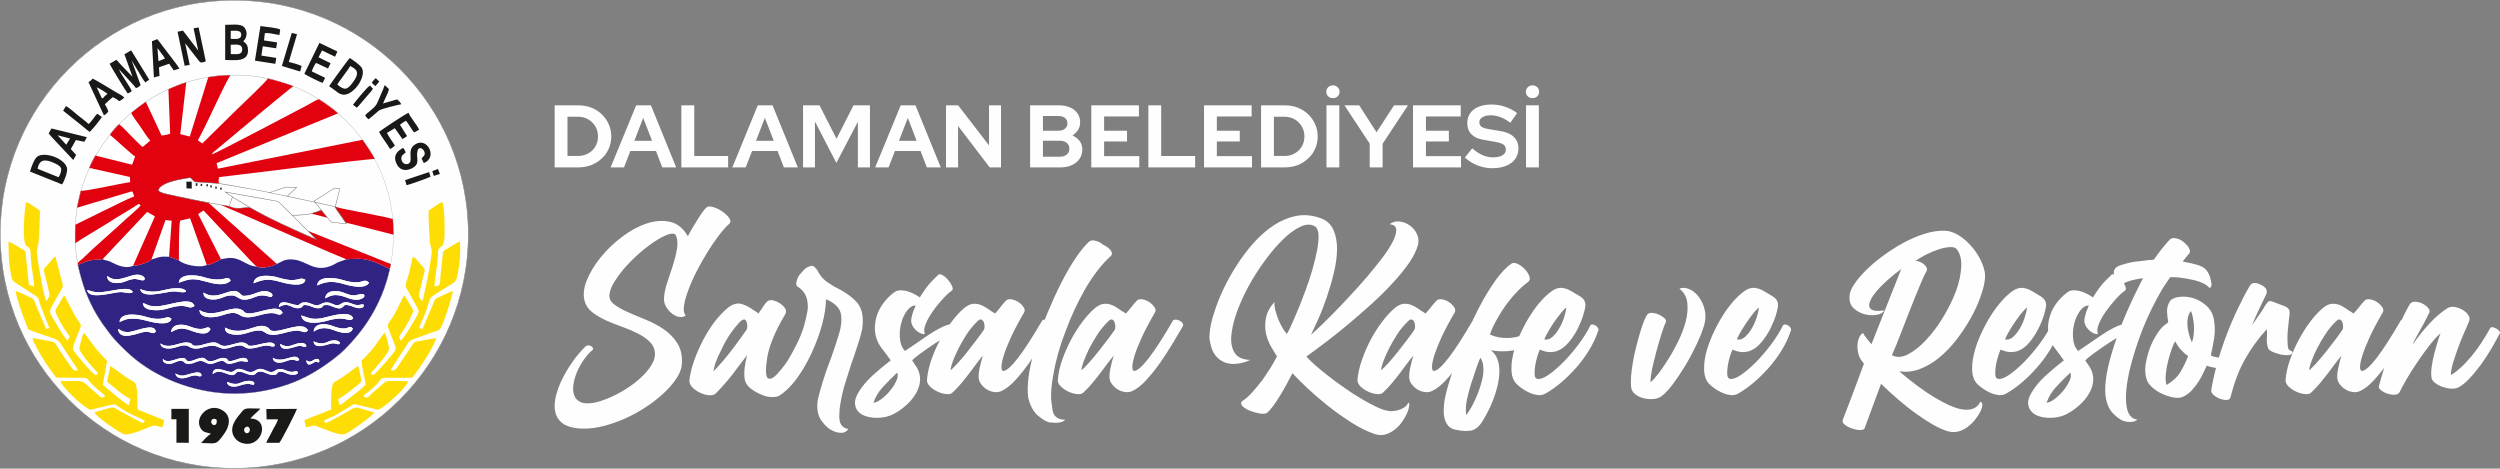 <?xml version="1.0" encoding="UTF-8"?>
<!DOCTYPE svg PUBLIC "-//W3C//DTD SVG 1.1//EN" "http://www.w3.org/Graphics/SVG/1.1/DTD/svg11.dtd">
<!-- Creator: CorelDRAW 2020 (64-Bit) -->
<svg xmlns="http://www.w3.org/2000/svg" xml:space="preserve" width="1323px" height="248px" version="1.1" style="shape-rendering:geometricPrecision; text-rendering:geometricPrecision; image-rendering:optimizeQuality; fill-rule:evenodd; clip-rule:evenodd"
viewBox="0 0 267.23 50.09"
 xmlns:xlink="http://www.w3.org/1999/xlink"
 xmlns:xodm="http://www.corel.com/coreldraw/odm/2003">
 <rect x="0" y="0" width="267.23" height="50.09" fill="#808080" stroke="none"/>
 <defs>
  <style type="text/css">
   <![CDATA[
    .fil1 {fill:#FEFEFE}
    .fil11 {fill:#9D9E9E}
    .fil9 {fill:#727271}
    .fil10 {fill:#2B2A29}
    .fil5 {fill:#191917}
    .fil2 {fill:#2F2484}
    .fil8 {fill:#DD040E}
    .fil3 {fill:#E2010F}
    .fil6 {fill:#FCFCFA}
    .fil4 {fill:#FEDD05}
    .fil7 {fill:#FEFEFC}
    .fil0 {fill:#FEFEFE;fill-rule:nonzero}
   ]]>
  </style>
 </defs>
 <g id="Katman_x0020_1">
  <path class="fil0" d="M60.66 16.67l1.16 0c0.29,0 0.57,-0.06 0.82,-0.16 0.26,-0.11 0.48,-0.25 0.68,-0.44 0.19,-0.19 0.34,-0.41 0.44,-0.66 0.11,-0.26 0.16,-0.53 0.16,-0.83 0,-0.29 -0.06,-0.57 -0.16,-0.83 -0.11,-0.25 -0.26,-0.47 -0.45,-0.66 -0.19,-0.19 -0.41,-0.34 -0.67,-0.45 -0.25,-0.1 -0.53,-0.16 -0.82,-0.16l-1.16 0 0 4.19zm-1.37 1.22l0 -6.63 2.55 0c0.49,0 0.95,0.08 1.38,0.25 0.42,0.17 0.79,0.4 1.11,0.71 0.31,0.3 0.56,0.65 0.74,1.06 0.18,0.4 0.27,0.84 0.27,1.3 0,0.48 -0.09,0.91 -0.27,1.31 -0.17,0.4 -0.42,0.75 -0.74,1.04 -0.32,0.3 -0.69,0.54 -1.11,0.71 -0.43,0.16 -0.89,0.25 -1.38,0.25l-2.55 0zm5.98 0l2.73 -6.63 1.58 0 2.7 6.63 -1.49 0 -0.67 -1.75 -2.74 0 -0.68 1.75 -1.43 0zm2.54 -2.84l1.89 0 -0.95 -2.45 -0.94 2.45zm5.02 2.84l0 -6.63 1.38 0 0 5.41 3.62 0 0 1.22 -5 0zm5.45 0l2.72 -6.63 1.58 0 2.7 6.63 -1.49 0 -0.67 -1.75 -2.73 0 -0.68 1.75 -1.43 0zm2.53 -2.84l1.9 0 -0.95 -2.45 -0.95 2.45zm5.03 2.84l0 -6.63 1.76 0 1.82 3.57 1.81 -3.57 1.76 0 0 6.63 -1.29 0 0 -4.88 -2.3 4.4 -2.29 -4.42 0 4.9 -1.27 0zm7.71 0l2.73 -6.63 1.58 0 2.7 6.63 -1.49 0 -0.67 -1.75 -2.74 0 -0.68 1.75 -1.43 0zm2.54 -2.84l1.89 0 -0.94 -2.45 -0.95 2.45zm5.03 2.84l0 -6.63 1.3 0 3.3 4.28 0 -4.28 1.28 0 0 6.63 -1.21 0 -3.38 -4.43 0 4.43 -1.29 0zm8.99 0l0 -6.63 3.11 0c0.45,0 0.84,0.08 1.18,0.23 0.34,0.15 0.6,0.36 0.78,0.64 0.19,0.27 0.28,0.59 0.28,0.95 0,0.29 -0.07,0.55 -0.22,0.8 -0.15,0.24 -0.35,0.44 -0.6,0.59 0.32,0.15 0.58,0.36 0.77,0.61 0.19,0.26 0.28,0.56 0.28,0.88 0,0.38 -0.09,0.72 -0.29,1.01 -0.19,0.29 -0.46,0.51 -0.81,0.67 -0.35,0.17 -0.76,0.25 -1.22,0.25l-3.26 0zm1.37 -3.92l1.66 0c0.29,0 0.53,-0.07 0.7,-0.22 0.17,-0.14 0.26,-0.33 0.26,-0.57 0,-0.24 -0.09,-0.43 -0.26,-0.57 -0.17,-0.14 -0.41,-0.21 -0.7,-0.21l-1.66 0 0 1.57zm0 2.78l1.79 0c0.31,0 0.57,-0.08 0.76,-0.23 0.18,-0.16 0.28,-0.36 0.28,-0.62 0,-0.27 -0.1,-0.48 -0.28,-0.63 -0.19,-0.16 -0.45,-0.23 -0.76,-0.23l-1.79 0 0 1.71zm5.17 1.14l0 -6.63 5.09 0 0 1.19 -3.72 0 0 1.52 2.45 0 0 1.15 -2.45 0 0 1.57 3.76 0 0 1.2 -5.13 0zm6.1 0l0 -6.63 1.37 0 0 5.41 3.63 0 0 1.22 -5 0zm5.95 0l0 -6.63 5.09 0 0 1.19 -3.72 0 0 1.52 2.45 0 0 1.15 -2.45 0 0 1.57 3.76 0 0 1.2 -5.13 0zm7.47 -1.22l1.16 0c0.29,0 0.57,-0.06 0.83,-0.16 0.25,-0.11 0.48,-0.25 0.67,-0.44 0.19,-0.19 0.34,-0.41 0.44,-0.66 0.11,-0.26 0.16,-0.53 0.16,-0.83 0,-0.29 -0.05,-0.57 -0.16,-0.83 -0.11,-0.25 -0.26,-0.47 -0.45,-0.66 -0.19,-0.19 -0.41,-0.34 -0.66,-0.45 -0.26,-0.1 -0.54,-0.16 -0.83,-0.16l-1.16 0 0 4.19zm-1.37 1.22l0 -6.63 2.55 0c0.5,0 0.96,0.08 1.38,0.25 0.42,0.17 0.79,0.4 1.11,0.71 0.31,0.3 0.56,0.65 0.74,1.06 0.18,0.4 0.27,0.84 0.27,1.3 0,0.48 -0.09,0.91 -0.27,1.31 -0.17,0.4 -0.42,0.75 -0.74,1.04 -0.32,0.3 -0.69,0.54 -1.11,0.71 -0.42,0.16 -0.88,0.25 -1.38,0.25l-2.55 0zm6.99 0l0 -6.63 1.37 0 0 6.63 -1.37 0zm0.69 -7.4c-0.2,0 -0.37,-0.06 -0.51,-0.19 -0.13,-0.14 -0.2,-0.3 -0.2,-0.5 0,-0.19 0.07,-0.35 0.2,-0.48 0.14,-0.13 0.31,-0.2 0.51,-0.2 0.2,0 0.37,0.07 0.5,0.2 0.14,0.13 0.21,0.29 0.21,0.48 0,0.2 -0.07,0.36 -0.21,0.5 -0.13,0.13 -0.3,0.19 -0.5,0.19zm3.93 7.4l0 -2.54 -2.7 -4.09 1.58 0 1.85 2.88 1.87 -2.88 1.49 0 -2.71 4.1 0 2.53 -1.38 0zm4.63 0l0 -6.63 5.1 0 0 1.19 -3.72 0 0 1.52 2.45 0 0 1.15 -2.45 0 0 1.57 3.75 0 0 1.2 -5.13 0zm8.47 0.09c-0.53,0 -1.06,-0.1 -1.57,-0.3 -0.51,-0.2 -0.96,-0.48 -1.36,-0.84l0.79 -0.99c0.38,0.34 0.75,0.58 1.11,0.73 0.35,0.16 0.73,0.24 1.13,0.24 0.28,0 0.52,-0.04 0.72,-0.1 0.2,-0.07 0.36,-0.17 0.47,-0.29 0.11,-0.13 0.16,-0.28 0.16,-0.45 0,-0.22 -0.08,-0.4 -0.24,-0.52 -0.17,-0.12 -0.45,-0.22 -0.85,-0.29l-1.31 -0.23c-0.56,-0.09 -0.99,-0.29 -1.28,-0.59 -0.3,-0.31 -0.44,-0.7 -0.44,-1.18 0,-0.41 0.1,-0.76 0.31,-1.07 0.21,-0.3 0.51,-0.53 0.9,-0.69 0.39,-0.16 0.85,-0.24 1.39,-0.24 0.48,0 0.97,0.08 1.45,0.24 0.48,0.17 0.91,0.39 1.28,0.68l-0.73 1.03c-0.7,-0.53 -1.4,-0.8 -2.1,-0.8 -0.24,0 -0.46,0.03 -0.64,0.1 -0.18,0.06 -0.32,0.15 -0.42,0.26 -0.1,0.11 -0.15,0.24 -0.15,0.39 0,0.2 0.08,0.36 0.22,0.47 0.15,0.11 0.39,0.19 0.73,0.25l1.25 0.21c0.66,0.1 1.16,0.31 1.48,0.63 0.33,0.31 0.5,0.72 0.5,1.23 0,0.43 -0.12,0.8 -0.34,1.12 -0.23,0.32 -0.55,0.57 -0.97,0.74 -0.42,0.17 -0.92,0.26 -1.49,0.26zm3.61 -0.09l0 -6.63 1.37 0 0 6.63 -1.37 0zm0.69 -7.4c-0.2,0 -0.37,-0.06 -0.5,-0.19 -0.14,-0.14 -0.21,-0.3 -0.21,-0.5 0,-0.19 0.07,-0.35 0.21,-0.48 0.13,-0.13 0.3,-0.2 0.5,-0.2 0.2,0 0.37,0.07 0.51,0.2 0.13,0.13 0.2,0.29 0.2,0.48 0,0.2 -0.07,0.36 -0.2,0.5 -0.14,0.13 -0.31,0.19 -0.51,0.19z"/>
  <path class="fil0" d="M63.3 37.44c-0.29,0.24 -0.58,0.57 -0.87,0.98 -0.3,0.41 -0.54,0.85 -0.74,1.31 -0.19,0.46 -0.33,0.92 -0.4,1.38 -0.06,0.45 -0.03,0.85 0.1,1.18 0.12,0.33 0.37,0.57 0.74,0.72 0.37,0.15 0.9,0.14 1.61,-0.01 0.68,-0.18 1.39,-0.45 2.13,-0.83 0.74,-0.37 1.42,-0.81 2.03,-1.29 0.62,-0.49 1.13,-1 1.52,-1.53 0.39,-0.54 0.59,-1.03 0.59,-1.5 0,-0.49 -0.17,-0.91 -0.5,-1.26 -0.33,-0.34 -0.75,-0.64 -1.26,-0.91 -0.51,-0.26 -1.06,-0.5 -1.67,-0.72 -0.61,-0.21 -1.19,-0.44 -1.75,-0.69 -0.56,-0.25 -1.05,-0.54 -1.48,-0.86 -0.43,-0.33 -0.71,-0.73 -0.85,-1.21 -0.19,-0.65 -0.11,-1.4 0.22,-2.23 0.34,-0.83 0.83,-1.65 1.48,-2.45 0.65,-0.81 1.41,-1.54 2.29,-2.2 0.87,-0.66 1.75,-1.14 2.63,-1.43 0.89,-0.29 1.72,-0.35 2.5,-0.18 0.78,0.17 1.42,0.69 1.91,1.55 0.12,-0.26 0.28,-0.55 0.48,-0.88 0.2,-0.32 0.39,-0.64 0.58,-0.95 0.19,-0.31 0.37,-0.58 0.55,-0.82 0.18,-0.24 0.32,-0.4 0.42,-0.47 0.16,-0.1 0.41,-0.09 0.75,0.02 0.34,0.11 0.67,0.27 0.96,0.49 0.3,0.21 0.54,0.45 0.7,0.7 0.16,0.26 0.14,0.47 -0.07,0.62 -0.32,0.29 -0.69,0.71 -1.1,1.25 -0.41,0.54 -0.82,1.14 -1.22,1.8 -0.4,0.66 -0.79,1.34 -1.15,2.05 -0.36,0.71 -0.65,1.38 -0.88,2.01 -0.23,0.62 -0.38,1.17 -0.44,1.64 -0.06,0.48 0,0.81 0.19,0.99 -0.17,0.16 -0.39,0.21 -0.67,0.17 -0.27,-0.04 -0.54,-0.16 -0.79,-0.36 -0.26,-0.2 -0.48,-0.45 -0.66,-0.77 -0.18,-0.32 -0.24,-0.67 -0.19,-1.07 0.05,-0.48 0.17,-1.01 0.37,-1.59 0.2,-0.58 0.39,-1.17 0.58,-1.76 0.19,-0.59 0.33,-1.16 0.42,-1.7 0.1,-0.54 0.07,-1.01 -0.09,-1.43 -0.08,-0.22 -0.31,-0.28 -0.68,-0.19 -0.37,0.1 -0.81,0.3 -1.32,0.62 -0.52,0.32 -1.06,0.71 -1.63,1.19 -0.58,0.48 -1.11,0.99 -1.61,1.53 -0.5,0.54 -0.92,1.09 -1.27,1.64 -0.36,0.54 -0.56,1.03 -0.61,1.46 -0.05,0.43 0.11,0.79 0.48,1.07 0.37,0.28 0.85,0.56 1.44,0.82 0.59,0.27 1.24,0.54 1.94,0.82 0.7,0.29 1.35,0.63 1.94,1.03 0.59,0.41 1.08,0.9 1.45,1.49 0.38,0.6 0.54,1.33 0.49,2.2 -0.02,0.43 -0.17,0.89 -0.47,1.39 -0.3,0.5 -0.7,1 -1.2,1.49 -0.5,0.5 -1.07,0.98 -1.72,1.44 -0.65,0.46 -1.35,0.88 -2.09,1.25 -0.73,0.37 -1.49,0.67 -2.26,0.91 -0.77,0.24 -1.52,0.39 -2.24,0.44 -0.61,0.03 -1.14,0.01 -1.56,-0.08 -0.43,-0.08 -0.79,-0.21 -1.08,-0.38 -0.35,-0.23 -0.59,-0.5 -0.75,-0.83 -0.15,-0.32 -0.23,-0.69 -0.23,-1.09 0,-0.4 0.06,-0.83 0.18,-1.27 0.12,-0.45 0.28,-0.89 0.49,-1.34 0.34,-0.74 0.75,-1.44 1.22,-2.11 0.47,-0.67 0.95,-1.23 1.43,-1.69 0.08,-0.07 0.18,-0.1 0.3,-0.09 0.12,0 0.23,0.04 0.31,0.1 0.09,0.06 0.14,0.13 0.17,0.22 0.03,0.08 0,0.15 -0.09,0.2zm25.87 -6.81c1.04,0.5 1.86,1.06 2.44,1.7 0.56,0.66 0.74,1.63 0.54,2.9 -0.07,0.31 -0.17,0.69 -0.31,1.15 -0.14,0.45 -0.31,0.98 -0.51,1.58 -0.21,0.56 -0.4,1.13 -0.58,1.71 -0.18,0.57 -0.37,1.16 -0.55,1.76 -0.16,0.6 -0.28,1.15 -0.36,1.66 -0.09,0.5 -0.13,0.98 -0.13,1.42 0,0.81 0.32,1.25 0.97,1.34 -0.24,0.38 -0.64,0.5 -1.2,0.36 -0.6,-0.14 -1.13,-0.51 -1.57,-1.11 -0.48,-0.56 -0.65,-1.36 -0.49,-2.39 0.15,-0.65 0.35,-1.35 0.58,-2.09 0.23,-0.75 0.51,-1.53 0.83,-2.35 0.19,-0.52 0.35,-0.99 0.49,-1.42 0.14,-0.43 0.26,-0.81 0.36,-1.16 0.28,-0.92 0.33,-1.69 0.16,-2.31 -0.19,-0.58 -0.71,-1.05 -1.55,-1.39 -0.03,1.66 -0.55,3.58 -1.54,5.76 -1.05,2.21 -2.19,3.73 -3.45,4.55 -0.32,0.16 -0.78,0.18 -1.36,0.08 -0.53,-0.15 -1.04,-0.39 -1.52,-0.72 -0.46,-0.31 -0.73,-0.69 -0.82,-1.13 -0.1,-0.65 -0.02,-1.51 0.26,-2.57 -0.14,0.19 -0.29,0.38 -0.45,0.59 -0.16,0.2 -0.34,0.44 -0.53,0.69 -0.72,1.01 -1.52,1.96 -2.39,2.83 -0.22,0.19 -0.57,0.23 -1.03,0.13 -0.44,-0.1 -0.85,-0.3 -1.23,-0.59 -0.36,-0.28 -0.54,-0.59 -0.54,-0.95 0.08,-0.69 0.25,-1.39 0.5,-2.1 0.25,-0.71 0.57,-1.44 0.96,-2.2 0.76,-1.45 1.63,-2.6 2.63,-3.44 0.51,-0.41 1,-0.56 1.46,-0.44 0.46,0.14 0.91,0.37 1.34,0.69 0.19,0.11 0.36,0.22 0.51,0.34 0.04,-0.07 0.08,-0.14 0.12,-0.21 0.04,-0.07 0.1,-0.14 0.17,-0.23l0.3 -0.46c0.12,-0.17 0.22,-0.28 0.29,-0.34 0.22,-0.22 0.51,-0.25 0.87,-0.1 0.34,0.1 0.65,0.3 0.93,0.59 0.25,0.26 0.31,0.53 0.18,0.8 -1.07,1.8 -1.71,3.33 -1.93,4.6 -0.21,1.29 -0.19,2.04 0.05,2.27 0.31,0.2 0.78,-0.11 1.41,-0.93 0.33,-0.38 0.64,-0.81 0.93,-1.31 0.29,-0.5 0.58,-1.05 0.87,-1.65 0.3,-0.61 0.52,-1.21 0.69,-1.8 0.16,-0.58 0.28,-1.15 0.37,-1.69 0.07,-1.1 -0.26,-1.88 -0.98,-2.34 -0.24,-0.12 -0.31,-0.35 -0.2,-0.67 0.03,-0.16 0.09,-0.31 0.18,-0.47 0.08,-0.15 0.19,-0.3 0.33,-0.43 0.27,-0.35 0.54,-0.56 0.8,-0.65 0.31,-0.13 0.54,-0.08 0.69,0.16 0.09,0.08 0.16,0.17 0.21,0.24 0.05,0.08 0.09,0.16 0.13,0.25 0.15,0.25 0.33,0.49 0.54,0.69 0.1,0.1 0.24,0.22 0.43,0.35 0.19,0.13 0.42,0.28 0.7,0.45zm-9.39 4.65c0.04,-0.03 0.07,-0.16 0.1,-0.38 0,-0.17 -0.02,-0.33 -0.07,-0.47 -0.05,-0.17 -0.13,-0.26 -0.23,-0.28 -0.14,-0.02 -0.3,0.07 -0.49,0.26 -0.81,0.86 -1.46,1.83 -1.96,2.93 -0.29,0.55 -0.5,1.02 -0.63,1.4 -0.13,0.39 -0.21,0.7 -0.24,0.94 0.41,-0.38 0.98,-1.03 1.72,-1.95 0.36,-0.47 0.69,-0.9 0.99,-1.32 0.3,-0.41 0.57,-0.78 0.81,-1.13zm21.88 -0.64c0.24,-0.03 0.52,0.03 0.83,0.18 0.3,0.15 0.53,0.29 0.66,0.41 -0.06,0.07 -0.11,0.11 -0.14,0.12 -0.02,0.01 -0.05,0.01 -0.09,0 -0.03,-0.01 -0.08,-0.02 -0.14,-0.04 -0.06,-0.02 -0.14,-0.02 -0.24,0 -0.26,0.05 -0.64,0.22 -1.13,0.5 -0.5,0.28 -1.02,0.6 -1.55,0.95 -0.53,0.35 -1.02,0.7 -1.48,1.03 -0.45,0.33 -0.75,0.58 -0.88,0.73 0.08,0.14 0.17,0.27 0.25,0.39 0.09,0.12 0.18,0.25 0.26,0.38 0.26,0.47 0.37,0.93 0.34,1.39 -0.04,0.47 -0.18,0.92 -0.43,1.35 -0.25,0.44 -0.58,0.85 -0.99,1.22 -0.41,0.38 -0.85,0.7 -1.31,0.95 -0.31,0.18 -0.66,0.3 -1.04,0.38 -0.39,0.07 -0.76,0.1 -1.13,0.07 -0.37,-0.02 -0.71,-0.09 -1.03,-0.21 -0.32,-0.12 -0.57,-0.3 -0.75,-0.53 -0.18,-0.23 -0.27,-0.51 -0.28,-0.84 -0.01,-0.32 0.12,-0.7 0.37,-1.13 0.4,-0.65 0.91,-1.26 1.53,-1.82 0.63,-0.57 1.27,-1.1 1.92,-1.6 -0.31,-0.44 -0.62,-0.87 -0.94,-1.27 -0.32,-0.4 -0.54,-0.85 -0.66,-1.35 -0.1,-0.45 -0.12,-0.9 -0.06,-1.35 0.06,-0.45 0.18,-0.89 0.37,-1.3 0.19,-0.41 0.44,-0.79 0.74,-1.14 0.3,-0.35 0.63,-0.66 1.01,-0.92 0.19,-0.12 0.41,-0.17 0.67,-0.16 0.26,0.01 0.51,0.05 0.77,0.14 0.26,0.08 0.49,0.19 0.71,0.31 0.21,0.12 0.38,0.22 0.5,0.31 0.45,-0.72 0.84,-1.26 1.17,-1.61 0.33,-0.35 0.6,-0.62 0.81,-0.81 0.12,-0.09 0.28,-0.07 0.49,0.06 0.2,0.13 0.4,0.3 0.58,0.52 0.18,0.21 0.31,0.43 0.41,0.65 0.09,0.23 0.08,0.38 -0.04,0.47 -0.27,0.18 -0.6,0.48 -0.98,0.9 -0.37,0.41 -0.73,0.84 -1.05,1.31 -0.33,0.46 -0.58,0.91 -0.76,1.35 -0.18,0.43 -0.21,0.79 -0.09,1.06 -0.09,0.04 -0.2,0.03 -0.35,-0.02 -0.14,-0.05 -0.29,-0.13 -0.43,-0.23 -0.15,-0.11 -0.28,-0.24 -0.4,-0.4 -0.12,-0.16 -0.21,-0.34 -0.26,-0.53 -0.03,-0.14 -0.03,-0.29 0,-0.47 0.03,-0.18 0.08,-0.36 0.13,-0.53 0.05,-0.17 0.11,-0.34 0.18,-0.49 0.07,-0.15 0.12,-0.27 0.15,-0.36 -0.32,-0.02 -0.63,0.16 -0.91,0.53 -0.28,0.37 -0.49,0.81 -0.63,1.32 -0.14,0.52 -0.19,1.05 -0.15,1.61 0.03,0.56 0.21,1.02 0.54,1.4 0.32,-0.21 0.7,-0.46 1.14,-0.77 0.44,-0.31 0.88,-0.61 1.32,-0.91 0.45,-0.3 0.89,-0.57 1.33,-0.79 0.44,-0.22 0.82,-0.36 1.14,-0.41zm-8.3 8.41c0.24,-0.02 0.52,-0.15 0.86,-0.4 0.33,-0.25 0.64,-0.54 0.92,-0.89 0.29,-0.34 0.51,-0.69 0.67,-1.05 0.17,-0.36 0.2,-0.65 0.09,-0.88 -0.53,0.5 -1.03,1 -1.5,1.51 -0.47,0.5 -0.82,1.07 -1.04,1.71zm18.05 -8.8c0.05,-0.06 0.15,-0.09 0.29,-0.09 0.15,0.01 0.29,0.05 0.41,0.12 0.13,0.07 0.24,0.16 0.31,0.27 0.08,0.11 0.08,0.23 0.02,0.35 -0.33,0.56 -0.7,1.19 -1.12,1.89 -0.42,0.69 -0.87,1.37 -1.34,2.04 -0.47,0.67 -0.96,1.27 -1.45,1.81 -0.5,0.54 -0.99,0.93 -1.47,1.15 -0.25,0.12 -0.52,0.16 -0.81,0.11 -0.28,-0.04 -0.54,-0.13 -0.77,-0.28 -0.23,-0.14 -0.43,-0.32 -0.59,-0.54 -0.16,-0.21 -0.25,-0.42 -0.27,-0.63 -0.03,-0.27 0,-0.65 0.1,-1.13 0.11,-0.48 0.22,-0.92 0.34,-1.31 -0.21,0.24 -0.43,0.52 -0.66,0.83 -0.23,0.32 -0.48,0.66 -0.76,1.02 -0.27,0.36 -0.56,0.72 -0.86,1.08 -0.3,0.36 -0.61,0.69 -0.94,1 -0.15,0.16 -0.39,0.22 -0.7,0.18 -0.32,-0.03 -0.63,-0.12 -0.94,-0.27 -0.31,-0.14 -0.58,-0.33 -0.81,-0.56 -0.23,-0.23 -0.33,-0.48 -0.3,-0.74 0.05,-0.65 0.21,-1.34 0.46,-2.08 0.26,-0.74 0.57,-1.45 0.94,-2.15 0.37,-0.69 0.78,-1.34 1.24,-1.94 0.45,-0.6 0.9,-1.09 1.35,-1.46 0.32,-0.26 0.62,-0.41 0.9,-0.44 0.27,-0.03 0.54,0 0.79,0.09 0.26,0.09 0.52,0.23 0.78,0.41 0.25,0.18 0.53,0.36 0.82,0.53 0.19,-0.21 0.37,-0.43 0.55,-0.66 0.18,-0.23 0.37,-0.46 0.58,-0.68 0.12,-0.15 0.31,-0.21 0.58,-0.18 0.26,0.04 0.52,0.13 0.76,0.28 0.24,0.16 0.43,0.34 0.57,0.56 0.15,0.21 0.16,0.41 0.04,0.6 -0.58,1 -1.05,1.88 -1.4,2.65 -0.35,0.77 -0.61,1.42 -0.77,1.95 -0.16,0.54 -0.24,0.94 -0.23,1.21 0.01,0.28 0.07,0.41 0.19,0.41 0.35,-0.01 0.87,-0.48 1.57,-1.38 0.7,-0.91 1.57,-2.25 2.6,-4.02zm-6.25 1.01c0.05,-0.07 0.08,-0.19 0.08,-0.36 0,-0.17 -0.03,-0.33 -0.09,-0.48 -0.06,-0.14 -0.15,-0.23 -0.27,-0.27 -0.12,-0.03 -0.28,0.05 -0.47,0.26 -0.39,0.38 -0.75,0.82 -1.09,1.34 -0.33,0.51 -0.62,1.02 -0.87,1.51 -0.25,0.5 -0.45,0.96 -0.61,1.38 -0.15,0.42 -0.23,0.73 -0.23,0.94 0.19,-0.16 0.44,-0.41 0.76,-0.76 0.32,-0.35 0.65,-0.74 0.99,-1.17 0.34,-0.43 0.68,-0.86 1,-1.29 0.33,-0.43 0.59,-0.79 0.8,-1.1zm7.87 9.92c-0.07,0.02 -0.16,0.02 -0.27,0.01 -0.11,0 -0.26,-0.02 -0.43,-0.03 -0.32,0 -0.75,-0.22 -1.28,-0.65 -0.53,-0.41 -0.91,-1.06 -1.13,-1.95 -0.02,-0.09 -0.03,-0.18 -0.04,-0.28 -0.01,-0.11 -0.02,-0.21 -0.02,-0.31 -0.03,-0.64 0.03,-1.38 0.17,-2.24 0.15,-0.86 0.39,-1.82 0.73,-2.9 0.33,-1.08 0.72,-2.17 1.16,-3.26 0.45,-1.09 0.94,-2.18 1.49,-3.28 0.55,-1.08 1.08,-1.99 1.58,-2.73 0.51,-0.75 0.99,-1.33 1.43,-1.74 0.14,-0.08 0.27,-0.13 0.39,-0.13 0.13,0 0.3,0.04 0.5,0.11 0.2,0.06 0.41,0.19 0.65,0.38l0.16 0.08c0.46,0.27 0.71,0.55 0.74,0.82 0.02,0.09 -0.03,0.19 -0.15,0.31 -0.91,0.82 -1.79,1.95 -2.65,3.39 -0.84,1.46 -1.55,2.98 -2.13,4.55 -0.62,1.58 -1.06,3.11 -1.31,4.58 -0.21,1.05 -0.3,1.97 -0.26,2.78 0.02,0.13 0.04,0.31 0.06,0.53 0.03,0.21 0.07,0.46 0.12,0.75 0.14,0.59 0.58,0.89 1.34,0.9 -0.24,0.21 -0.53,0.31 -0.85,0.31zm12.36 -10.93c0.06,-0.06 0.15,-0.09 0.3,-0.09 0.15,0.01 0.28,0.05 0.41,0.12 0.13,0.07 0.23,0.16 0.31,0.27 0.08,0.11 0.08,0.23 0.01,0.35 -0.32,0.56 -0.7,1.19 -1.12,1.89 -0.42,0.69 -0.86,1.37 -1.33,2.04 -0.47,0.67 -0.96,1.27 -1.46,1.81 -0.49,0.54 -0.98,0.93 -1.46,1.15 -0.26,0.12 -0.53,0.16 -0.81,0.11 -0.28,-0.04 -0.54,-0.13 -0.77,-0.28 -0.23,-0.14 -0.43,-0.32 -0.59,-0.54 -0.17,-0.21 -0.26,-0.42 -0.27,-0.63 -0.04,-0.27 0,-0.65 0.1,-1.13 0.1,-0.48 0.21,-0.92 0.33,-1.31 -0.2,0.24 -0.42,0.52 -0.65,0.83 -0.23,0.32 -0.49,0.66 -0.76,1.02 -0.27,0.36 -0.56,0.72 -0.86,1.08 -0.3,0.36 -0.61,0.69 -0.94,1 -0.15,0.16 -0.39,0.22 -0.71,0.18 -0.31,-0.03 -0.63,-0.12 -0.94,-0.27 -0.3,-0.14 -0.57,-0.33 -0.81,-0.56 -0.23,-0.23 -0.33,-0.48 -0.29,-0.74 0.05,-0.65 0.2,-1.34 0.46,-2.08 0.26,-0.74 0.57,-1.45 0.94,-2.15 0.37,-0.69 0.78,-1.34 1.23,-1.94 0.46,-0.6 0.91,-1.09 1.35,-1.46 0.33,-0.26 0.63,-0.41 0.9,-0.44 0.28,-0.03 0.54,0 0.8,0.09 0.26,0.09 0.52,0.23 0.77,0.41 0.26,0.18 0.53,0.36 0.83,0.53 0.18,-0.21 0.37,-0.43 0.55,-0.66 0.18,-0.23 0.37,-0.46 0.58,-0.68 0.12,-0.15 0.31,-0.21 0.58,-0.18 0.26,0.04 0.51,0.13 0.75,0.28 0.24,0.16 0.44,0.34 0.58,0.56 0.15,0.21 0.16,0.41 0.04,0.6 -0.58,1 -1.05,1.88 -1.4,2.65 -0.35,0.77 -0.61,1.42 -0.77,1.95 -0.16,0.54 -0.24,0.94 -0.23,1.21 0.01,0.28 0.07,0.41 0.19,0.41 0.34,-0.01 0.87,-0.48 1.57,-1.38 0.7,-0.91 1.57,-2.25 2.59,-4.02zm-6.24 1.01c0.05,-0.07 0.07,-0.19 0.07,-0.36 0,-0.17 -0.03,-0.33 -0.09,-0.48 -0.06,-0.14 -0.15,-0.23 -0.27,-0.27 -0.12,-0.03 -0.27,0.05 -0.46,0.26 -0.39,0.38 -0.76,0.82 -1.09,1.34 -0.34,0.51 -0.63,1.02 -0.88,1.51 -0.24,0.5 -0.45,0.96 -0.6,1.38 -0.15,0.42 -0.23,0.73 -0.23,0.94 0.19,-0.16 0.44,-0.41 0.76,-0.76 0.31,-0.35 0.64,-0.74 0.99,-1.17 0.34,-0.43 0.67,-0.86 1,-1.29 0.33,-0.43 0.59,-0.79 0.8,-1.1z"/>
  <path class="fil0" d="M136.24 32.27c-0.03,0.24 -0.01,0.54 0.08,0.88 0.09,0.34 0.2,0.68 0.33,1.01 0.14,0.34 0.3,0.65 0.47,0.93 0.17,0.28 0.31,0.48 0.43,0.6 0.09,-0.12 0.2,-0.33 0.34,-0.63 0.14,-0.3 0.29,-0.65 0.47,-1.05 0.18,-0.4 0.37,-0.85 0.57,-1.35 0.2,-0.5 0.4,-1.02 0.6,-1.57 0.28,-0.74 0.53,-1.49 0.75,-2.25 0.22,-0.76 0.39,-1.46 0.51,-2.11 0.12,-0.64 0.17,-1.19 0.15,-1.64 -0.03,-0.46 -0.16,-0.76 -0.4,-0.91 -0.43,-0.24 -0.94,-0.23 -1.53,0.05 -0.59,0.27 -1.21,0.72 -1.85,1.35 -0.65,0.62 -1.29,1.37 -1.93,2.25 -0.65,0.87 -1.23,1.78 -1.75,2.73 -0.52,0.96 -0.95,1.9 -1.29,2.85 -0.33,0.94 -0.52,1.78 -0.58,2.53 -0.05,0.74 0.08,1.35 0.39,1.81 0.31,0.46 0.86,0.7 1.65,0.72 -0.6,0.29 -1.22,0.43 -1.86,0.43 -0.63,-0.01 -1.17,-0.22 -1.61,-0.63 -0.18,-0.16 -0.33,-0.35 -0.45,-0.57 -0.13,-0.22 -0.23,-0.48 -0.3,-0.77 -0.05,-0.19 -0.09,-0.39 -0.13,-0.59 -0.03,-0.21 -0.03,-0.42 0,-0.65 0.02,-0.61 0.19,-1.41 0.52,-2.39 0.24,-0.75 0.56,-1.56 0.97,-2.43 0.41,-0.86 0.89,-1.72 1.44,-2.57 0.55,-0.85 1.15,-1.64 1.81,-2.38 0.66,-0.73 1.37,-1.35 2.13,-1.85 0.75,-0.49 1.54,-0.82 2.37,-0.99 0.84,-0.16 1.69,-0.09 2.56,0.22 0.67,0.22 1.14,0.64 1.42,1.24 0.27,0.6 0.4,1.29 0.4,2.08 -0.01,0.79 -0.12,1.63 -0.34,2.53 -0.21,0.9 -0.47,1.77 -0.76,2.62 -0.29,0.85 -0.59,1.63 -0.91,2.34 -0.32,0.71 -0.58,1.28 -0.78,1.69 0.13,-0.12 0.41,-0.38 0.82,-0.76 0.41,-0.39 0.89,-0.86 1.45,-1.43 0.56,-0.56 1.16,-1.19 1.8,-1.88 0.64,-0.68 1.27,-1.38 1.87,-2.08 0.59,-0.7 1.15,-1.38 1.65,-2.04 0.51,-0.66 0.89,-1.26 1.16,-1.79 0.27,-0.53 0.39,-0.96 0.36,-1.3 -0.03,-0.33 -0.26,-0.52 -0.71,-0.55 0.31,-0.24 0.66,-0.34 1.06,-0.3 0.39,0.05 0.76,0.18 1.09,0.42 0.33,0.23 0.59,0.53 0.77,0.91 0.18,0.38 0.22,0.77 0.12,1.18 -0.16,0.58 -0.47,1.22 -0.95,1.92 -0.48,0.69 -1.06,1.41 -1.74,2.14 -0.68,0.74 -1.43,1.48 -2.25,2.23 -0.82,0.74 -1.65,1.46 -2.48,2.16 -0.83,0.69 -1.64,1.34 -2.43,1.94 -0.79,0.6 -1.48,1.11 -2.08,1.54 0.22,0.26 0.54,0.57 0.96,0.94 0.42,0.37 0.9,0.76 1.43,1.17 0.53,0.41 1.1,0.83 1.7,1.25 0.6,0.42 1.18,0.8 1.76,1.14 0.57,0.34 1.11,0.63 1.62,0.87 0.5,0.25 0.93,0.39 1.29,0.44 0.18,0.04 0.37,0.04 0.6,0.01 0.22,-0.02 0.43,-0.07 0.64,-0.15 0.2,-0.08 0.39,-0.17 0.55,-0.3 0.16,-0.12 0.27,-0.26 0.32,-0.43 0.11,-0.02 0.15,0.07 0.13,0.28 -0.02,0.21 -0.08,0.45 -0.2,0.75 -0.12,0.29 -0.29,0.6 -0.51,0.92 -0.21,0.33 -0.47,0.61 -0.77,0.86 -0.3,0.25 -0.64,0.44 -1.01,0.56 -0.38,0.12 -0.78,0.11 -1.21,-0.03 -0.77,-0.26 -1.59,-0.66 -2.46,-1.21 -0.86,-0.55 -1.7,-1.14 -2.52,-1.79 -0.81,-0.64 -1.55,-1.28 -2.22,-1.91 -0.67,-0.63 -1.2,-1.17 -1.59,-1.59 -0.12,0.24 -0.3,0.57 -0.52,0.99 -0.22,0.42 -0.46,0.84 -0.72,1.27 -0.26,0.43 -0.52,0.82 -0.78,1.19 -0.27,0.37 -0.5,0.63 -0.71,0.79 -0.14,0.1 -0.38,0.13 -0.72,0.07 -0.34,-0.05 -0.68,-0.14 -1.02,-0.27 -0.33,-0.12 -0.6,-0.28 -0.82,-0.47 -0.21,-0.19 -0.25,-0.38 -0.11,-0.57 0.32,-0.19 0.67,-0.48 1.05,-0.9 0.38,-0.41 0.75,-0.86 1.13,-1.36 0.31,-0.44 0.6,-0.89 0.88,-1.32 0.27,-0.44 0.5,-0.85 0.69,-1.22 -0.19,-0.28 -0.4,-0.63 -0.64,-1.05 -0.24,-0.42 -0.42,-0.88 -0.54,-1.4 -0.11,-0.53 -0.11,-1.08 0,-1.66 0.1,-0.57 0.41,-1.14 0.92,-1.71zm21.19 1.98c0.05,-0.06 0.15,-0.09 0.3,-0.09 0.14,0.01 0.28,0.05 0.41,0.12 0.13,0.07 0.23,0.16 0.31,0.27 0.07,0.11 0.08,0.23 0.01,0.35 -0.33,0.56 -0.7,1.19 -1.12,1.89 -0.42,0.69 -0.87,1.37 -1.34,2.04 -0.47,0.67 -0.95,1.27 -1.45,1.81 -0.5,0.54 -0.99,0.93 -1.47,1.15 -0.25,0.12 -0.52,0.16 -0.81,0.11 -0.28,-0.04 -0.54,-0.13 -0.77,-0.28 -0.23,-0.14 -0.43,-0.32 -0.59,-0.54 -0.16,-0.21 -0.25,-0.42 -0.27,-0.63 -0.03,-0.27 0,-0.65 0.1,-1.13 0.11,-0.48 0.22,-0.92 0.34,-1.31 -0.21,0.24 -0.43,0.52 -0.66,0.83 -0.23,0.32 -0.48,0.66 -0.76,1.02 -0.27,0.36 -0.56,0.72 -0.86,1.08 -0.3,0.36 -0.61,0.69 -0.94,1 -0.15,0.16 -0.39,0.22 -0.7,0.18 -0.32,-0.03 -0.63,-0.12 -0.94,-0.27 -0.31,-0.14 -0.58,-0.33 -0.81,-0.56 -0.23,-0.23 -0.33,-0.48 -0.3,-0.74 0.06,-0.65 0.21,-1.34 0.47,-2.08 0.25,-0.74 0.57,-1.45 0.93,-2.15 0.37,-0.69 0.78,-1.34 1.24,-1.94 0.45,-0.6 0.9,-1.09 1.35,-1.46 0.32,-0.26 0.62,-0.41 0.9,-0.44 0.27,-0.03 0.54,0 0.8,0.09 0.25,0.09 0.51,0.23 0.77,0.41 0.25,0.18 0.53,0.36 0.82,0.53 0.19,-0.21 0.37,-0.43 0.55,-0.66 0.18,-0.23 0.38,-0.46 0.58,-0.68 0.12,-0.15 0.31,-0.21 0.58,-0.18 0.27,0.04 0.52,0.13 0.76,0.28 0.24,0.16 0.43,0.34 0.58,0.56 0.14,0.21 0.16,0.41 0.04,0.6 -0.59,1 -1.05,1.88 -1.41,2.65 -0.35,0.77 -0.6,1.42 -0.77,1.95 -0.16,0.54 -0.24,0.94 -0.23,1.21 0.01,0.28 0.07,0.41 0.19,0.41 0.35,-0.01 0.87,-0.48 1.57,-1.38 0.71,-0.91 1.57,-2.25 2.6,-4.02zm-6.25 1.01c0.05,-0.07 0.08,-0.19 0.08,-0.36 0,-0.17 -0.03,-0.33 -0.09,-0.48 -0.06,-0.14 -0.15,-0.23 -0.27,-0.27 -0.12,-0.03 -0.28,0.05 -0.46,0.26 -0.4,0.38 -0.76,0.82 -1.1,1.34 -0.33,0.51 -0.62,1.02 -0.87,1.51 -0.25,0.5 -0.45,0.96 -0.61,1.38 -0.15,0.42 -0.23,0.73 -0.23,0.94 0.19,-0.16 0.44,-0.41 0.76,-0.76 0.32,-0.35 0.65,-0.74 0.99,-1.17 0.34,-0.43 0.68,-0.86 1,-1.29 0.33,-0.43 0.6,-0.79 0.8,-1.1zm12.24 0.18c0.1,-0.07 0.2,-0.06 0.28,0.02 0.09,0.09 0.15,0.2 0.18,0.35 0.04,0.15 0.04,0.3 0,0.46 -0.03,0.17 -0.11,0.28 -0.23,0.35 -0.56,0.45 -1.23,0.73 -1.99,0.85 -0.76,0.12 -1.53,0.11 -2.3,-0.03 0.34,0.26 0.58,0.59 0.72,0.99 0.14,0.41 0.2,0.85 0.19,1.33 -0.01,0.48 -0.08,0.98 -0.2,1.5 -0.13,0.52 -0.29,1.03 -0.48,1.52 -0.19,0.49 -0.39,0.94 -0.62,1.36 -0.22,0.42 -0.43,0.77 -0.61,1.04 -0.35,0.52 -0.75,0.8 -1.21,0.86 -0.47,0.06 -0.99,0.02 -1.57,-0.11 -0.34,-0.07 -0.6,-0.21 -0.77,-0.41 -0.17,-0.21 -0.3,-0.45 -0.38,-0.71 -0.07,-0.27 -0.11,-0.55 -0.11,-0.85 0,-0.3 0.02,-0.58 0.05,-0.84 0.05,-0.46 0.19,-1.1 0.42,-1.91 0.24,-0.81 0.53,-1.71 0.88,-2.7 0.35,-0.99 0.75,-2.01 1.21,-3.06 0.45,-1.05 0.94,-2.06 1.45,-3.01 0.51,-0.95 1.05,-1.8 1.59,-2.56 0.55,-0.75 1.09,-1.32 1.62,-1.69 0.17,-0.12 0.4,-0.12 0.67,0.01 0.28,0.13 0.53,0.31 0.76,0.55 0.23,0.24 0.4,0.49 0.5,0.76 0.1,0.27 0.06,0.48 -0.13,0.63 -0.43,0.31 -0.84,0.68 -1.24,1.11 -0.41,0.42 -0.79,0.89 -1.15,1.38 -0.36,0.5 -0.68,1.02 -0.97,1.55 -0.3,0.53 -0.54,1.05 -0.72,1.57 0.32,0.15 0.67,0.26 1.05,0.32 0.38,0.06 0.75,0.07 1.12,0.05 0.37,-0.03 0.72,-0.1 1.06,-0.21 0.35,-0.11 0.66,-0.27 0.93,-0.47zm-6.71 8.92c0.22,-0.26 0.45,-0.6 0.67,-1.02 0.22,-0.42 0.42,-0.86 0.6,-1.32 0.18,-0.46 0.33,-0.93 0.44,-1.39 0.11,-0.46 0.16,-0.87 0.14,-1.23 0,-0.19 -0.02,-0.38 -0.06,-0.58 -0.05,-0.2 -0.13,-0.39 -0.25,-0.58 -0.07,0.12 -0.15,0.3 -0.24,0.55 -0.1,0.25 -0.19,0.52 -0.28,0.8 -0.1,0.28 -0.19,0.55 -0.27,0.81 -0.09,0.26 -0.16,0.46 -0.21,0.62 -0.17,0.53 -0.32,1.08 -0.44,1.66 -0.12,0.57 -0.15,1.13 -0.1,1.68zm13.29 -9.59c0.07,-0.07 0.16,-0.1 0.27,-0.08 0.11,0.02 0.22,0.06 0.32,0.13 0.11,0.07 0.18,0.16 0.24,0.27 0.05,0.11 0.04,0.23 -0.03,0.35 -0.22,0.67 -0.54,1.33 -0.94,1.99 -0.4,0.66 -0.86,1.28 -1.37,1.86 -0.52,0.59 -1.06,1.12 -1.62,1.6 -0.57,0.48 -1.13,0.87 -1.68,1.18 -0.25,0.14 -0.53,0.19 -0.82,0.16 -0.29,-0.04 -0.58,-0.12 -0.87,-0.25 -0.29,-0.13 -0.56,-0.28 -0.8,-0.45 -0.24,-0.17 -0.44,-0.33 -0.59,-0.49 -0.33,-0.34 -0.51,-0.8 -0.54,-1.37 -0.04,-0.58 0.03,-1.2 0.19,-1.87 0.16,-0.67 0.41,-1.36 0.73,-2.08 0.33,-0.72 0.69,-1.4 1.1,-2.03 0.4,-0.64 0.82,-1.19 1.27,-1.67 0.45,-0.48 0.87,-0.83 1.26,-1.06 0.24,-0.12 0.46,-0.18 0.67,-0.19 0.2,-0.01 0.42,0.03 0.64,0.1 0.22,0.08 0.45,0.19 0.68,0.34 0.23,0.14 0.5,0.3 0.79,0.47 0.41,0.26 0.6,0.59 0.56,0.98 0,0.19 -0.07,0.52 -0.22,1 -0.14,0.48 -0.35,0.98 -0.61,1.51 -0.27,0.52 -0.59,1.01 -0.98,1.46 -0.39,0.46 -0.82,0.76 -1.3,0.92 -0.34,0.08 -0.64,0.11 -0.9,0.07 -0.26,-0.03 -0.54,-0.12 -0.85,-0.25 -0.08,0.17 -0.18,0.42 -0.28,0.75 -0.1,0.34 -0.18,0.68 -0.23,1.02 -0.05,0.34 -0.07,0.65 -0.05,0.91 0.01,0.27 0.12,0.42 0.31,0.45 0.27,0.05 0.66,-0.09 1.17,-0.43 0.5,-0.35 1.03,-0.8 1.58,-1.35 0.55,-0.56 1.09,-1.19 1.62,-1.89 0.53,-0.71 0.96,-1.39 1.28,-2.06zm-2.57 -1.9c-0.17,0.12 -0.39,0.34 -0.65,0.68 -0.27,0.33 -0.53,0.69 -0.78,1.06 -0.24,0.38 -0.46,0.73 -0.64,1.06 -0.18,0.32 -0.27,0.53 -0.27,0.62 0.31,0.05 0.6,-0.05 0.86,-0.29 0.27,-0.24 0.51,-0.54 0.72,-0.91 0.22,-0.37 0.39,-0.76 0.52,-1.17 0.13,-0.41 0.21,-0.76 0.24,-1.05z"/>
  <path class="fil0" d="M179.51 30.86c0.31,-0.14 0.66,-0.12 1.04,0.04 0.39,0.16 0.73,0.43 1.02,0.81 0.29,0.38 0.51,0.83 0.64,1.37 0.14,0.54 0.12,1.11 -0.05,1.69 -0.19,0.62 -0.46,1.31 -0.82,2.07 -0.36,0.76 -0.76,1.51 -1.2,2.24 -0.43,0.72 -0.88,1.39 -1.33,1.99 -0.46,0.6 -0.87,1.04 -1.25,1.31 -0.21,0.15 -0.48,0.24 -0.82,0.27 -0.35,0.03 -0.69,0 -1.02,-0.08 -0.33,-0.07 -0.63,-0.21 -0.89,-0.4 -0.25,-0.18 -0.41,-0.42 -0.46,-0.69 -0.05,-0.31 -0.06,-0.7 -0.03,-1.18 0.04,-0.48 0.1,-1 0.2,-1.56 0.09,-0.56 0.21,-1.12 0.36,-1.68 0.14,-0.57 0.29,-1.1 0.43,-1.58 0.15,-0.49 0.29,-0.9 0.43,-1.24 0.14,-0.33 0.26,-0.55 0.36,-0.65 0.12,-0.12 0.3,-0.17 0.54,-0.15 0.24,0.03 0.47,0.09 0.69,0.2 0.23,0.1 0.41,0.22 0.57,0.37 0.15,0.15 0.2,0.28 0.15,0.4 -0.12,0.24 -0.27,0.65 -0.46,1.25 -0.19,0.59 -0.37,1.22 -0.55,1.89 -0.18,0.66 -0.34,1.31 -0.47,1.92 -0.12,0.62 -0.18,1.08 -0.16,1.37 0.08,-0.02 0.29,-0.23 0.61,-0.62 0.33,-0.39 0.69,-0.9 1.08,-1.5 0.4,-0.61 0.79,-1.29 1.17,-2.05 0.39,-0.75 0.68,-1.5 0.88,-2.24 0.2,-0.73 0.26,-1.42 0.19,-2.05 -0.07,-0.64 -0.35,-1.14 -0.85,-1.52zm11.08 3.91c0.07,-0.07 0.16,-0.1 0.27,-0.08 0.12,0.02 0.22,0.06 0.33,0.13 0.1,0.07 0.18,0.16 0.23,0.27 0.05,0.11 0.04,0.23 -0.03,0.35 -0.22,0.67 -0.53,1.33 -0.94,1.99 -0.4,0.66 -0.86,1.28 -1.37,1.86 -0.52,0.59 -1.06,1.12 -1.62,1.6 -0.57,0.48 -1.13,0.87 -1.67,1.18 -0.26,0.14 -0.54,0.19 -0.83,0.16 -0.29,-0.04 -0.58,-0.12 -0.87,-0.25 -0.29,-0.13 -0.56,-0.28 -0.8,-0.45 -0.24,-0.17 -0.43,-0.33 -0.59,-0.49 -0.32,-0.34 -0.5,-0.8 -0.54,-1.37 -0.03,-0.58 0.03,-1.2 0.19,-1.87 0.17,-0.67 0.41,-1.36 0.74,-2.08 0.32,-0.72 0.69,-1.4 1.09,-2.03 0.4,-0.64 0.83,-1.19 1.27,-1.67 0.45,-0.48 0.87,-0.83 1.26,-1.06 0.24,-0.12 0.46,-0.18 0.67,-0.19 0.21,-0.01 0.42,0.03 0.64,0.1 0.23,0.08 0.45,0.19 0.68,0.34 0.24,0.14 0.5,0.3 0.79,0.47 0.41,0.26 0.6,0.59 0.56,0.98 0,0.19 -0.07,0.52 -0.21,1 -0.15,0.48 -0.36,0.98 -0.62,1.51 -0.27,0.52 -0.59,1.01 -0.98,1.46 -0.38,0.46 -0.82,0.76 -1.3,0.92 -0.34,0.08 -0.64,0.11 -0.9,0.07 -0.25,-0.03 -0.54,-0.12 -0.85,-0.25 -0.08,0.17 -0.18,0.42 -0.28,0.75 -0.1,0.34 -0.18,0.68 -0.23,1.02 -0.05,0.34 -0.07,0.65 -0.05,0.91 0.02,0.27 0.12,0.42 0.31,0.45 0.27,0.05 0.66,-0.09 1.17,-0.43 0.5,-0.35 1.03,-0.8 1.58,-1.35 0.55,-0.56 1.09,-1.19 1.62,-1.89 0.53,-0.71 0.96,-1.39 1.28,-2.06zm-2.57 -1.9c-0.17,0.12 -0.39,0.34 -0.65,0.68 -0.27,0.33 -0.53,0.69 -0.77,1.06 -0.25,0.38 -0.47,0.73 -0.65,1.06 -0.18,0.32 -0.27,0.53 -0.27,0.62 0.31,0.05 0.6,-0.05 0.86,-0.29 0.27,-0.24 0.51,-0.54 0.72,-0.91 0.22,-0.37 0.39,-0.76 0.52,-1.17 0.13,-0.41 0.21,-0.76 0.24,-1.05z"/>
  <path class="fil0" d="M202.23 37.96c0.49,0.27 1.06,0.25 1.71,-0.08 0.64,-0.33 1.28,-0.83 1.92,-1.52 0.65,-0.68 1.26,-1.49 1.83,-2.43 0.57,-0.93 1.03,-1.86 1.38,-2.79 0.34,-0.92 0.53,-1.8 0.57,-2.62 0.05,-0.82 -0.13,-1.46 -0.52,-1.93 -0.12,-0.13 -0.35,-0.19 -0.68,-0.18 -0.34,0.02 -0.72,0.09 -1.14,0.22 -0.42,0.13 -0.85,0.31 -1.31,0.53 -0.45,0.22 -0.87,0.46 -1.24,0.72 0.12,0 0.26,0.03 0.42,0.09 0.16,0.06 0.31,0.14 0.44,0.24 0.13,0.11 0.23,0.22 0.31,0.35 0.07,0.13 0.08,0.27 0.01,0.42 -0.16,0.28 -0.34,0.65 -0.54,1.13 -0.21,0.48 -0.43,1.01 -0.66,1.59 -0.23,0.57 -0.47,1.17 -0.72,1.81 -0.24,0.63 -0.48,1.24 -0.7,1.81 -0.23,0.58 -0.43,1.09 -0.62,1.56 -0.19,0.46 -0.34,0.82 -0.46,1.08zm-3.09 -2.37c0.1,0.19 0.23,0.38 0.39,0.57 0.15,0.19 0.32,0.4 0.51,0.64l3.19 -8.05c-0.96,0.72 -1.72,1.38 -2.28,1.97 -0.55,0.59 -0.91,1.09 -1.06,1.49 -0.16,0.4 -0.11,0.69 0.14,0.86 0.25,0.17 0.71,0.21 1.37,0.1 -0.08,0.23 -0.33,0.38 -0.73,0.47 -0.4,0.08 -0.83,0.07 -1.27,-0.03 -0.45,-0.1 -0.85,-0.31 -1.21,-0.62 -0.36,-0.3 -0.52,-0.74 -0.49,-1.31 0,-0.36 0.16,-0.79 0.49,-1.28 0.33,-0.5 0.75,-1.01 1.29,-1.53 0.53,-0.53 1.14,-1.04 1.82,-1.54 0.69,-0.51 1.4,-0.96 2.15,-1.37 0.74,-0.4 1.49,-0.72 2.23,-0.96 0.75,-0.24 1.45,-0.35 2.1,-0.34 0.57,0 1.12,0.18 1.67,0.54 0.55,0.36 1.03,0.81 1.45,1.33 0.42,0.52 0.75,1.07 0.99,1.66 0.24,0.58 0.34,1.1 0.29,1.56 -0.05,0.57 -0.21,1.23 -0.48,1.97 -0.26,0.75 -0.61,1.51 -1.04,2.28 -0.43,0.77 -0.93,1.52 -1.49,2.26 -0.57,0.74 -1.18,1.38 -1.84,1.93 -0.66,0.55 -1.36,0.96 -2.1,1.25 -0.73,0.28 -1.48,0.36 -2.23,0.24 0.6,0.51 1.22,1.01 1.86,1.49 0.64,0.48 1.27,0.91 1.89,1.29 0.62,0.37 1.21,0.68 1.76,0.92 0.56,0.24 1.05,0.38 1.48,0.41 0.45,0.04 0.82,-0.03 1.11,-0.2 0.29,-0.17 0.48,-0.39 0.56,-0.64 0.16,0.01 0.23,0.12 0.23,0.32 0,0.19 -0.06,0.42 -0.19,0.69 -0.13,0.27 -0.31,0.55 -0.54,0.85 -0.23,0.3 -0.5,0.56 -0.8,0.8 -0.3,0.23 -0.63,0.39 -0.99,0.5 -0.36,0.1 -0.72,0.1 -1.1,0 -0.46,-0.12 -0.99,-0.35 -1.58,-0.68 -0.59,-0.34 -1.21,-0.74 -1.85,-1.2 -0.65,-0.46 -1.29,-0.97 -1.94,-1.53 -0.66,-0.56 -1.26,-1.12 -1.83,-1.68l-1.75 4.73c-0.05,0.15 -0.22,0.22 -0.5,0.22 -0.28,-0.01 -0.57,-0.07 -0.86,-0.17 -0.29,-0.1 -0.55,-0.24 -0.76,-0.4 -0.21,-0.16 -0.29,-0.34 -0.22,-0.53 0.24,-0.61 0.56,-1.46 0.97,-2.53 0.4,-1.07 0.83,-2.22 1.29,-3.46 -0.05,-0.07 -0.1,-0.13 -0.15,-0.2 -0.05,-0.07 -0.1,-0.14 -0.15,-0.21 -0.16,-0.24 -0.27,-0.5 -0.33,-0.8 -0.06,-0.29 -0.08,-0.57 -0.06,-0.84 0.02,-0.28 0.08,-0.53 0.18,-0.75 0.1,-0.22 0.24,-0.39 0.41,-0.49zm20.11 -0.82c0.07,-0.07 0.16,-0.1 0.27,-0.08 0.11,0.02 0.22,0.06 0.32,0.13 0.1,0.07 0.18,0.16 0.23,0.27 0.05,0.11 0.04,0.23 -0.02,0.35 -0.23,0.67 -0.54,1.33 -0.94,1.99 -0.41,0.66 -0.86,1.28 -1.38,1.86 -0.51,0.59 -1.05,1.12 -1.62,1.6 -0.56,0.48 -1.12,0.87 -1.67,1.18 -0.26,0.14 -0.53,0.19 -0.82,0.16 -0.29,-0.04 -0.59,-0.12 -0.88,-0.25 -0.29,-0.13 -0.55,-0.28 -0.79,-0.45 -0.24,-0.17 -0.44,-0.33 -0.6,-0.49 -0.32,-0.34 -0.5,-0.8 -0.54,-1.37 -0.03,-0.58 0.03,-1.2 0.2,-1.87 0.16,-0.67 0.4,-1.36 0.73,-2.08 0.33,-0.72 0.69,-1.4 1.09,-2.03 0.41,-0.64 0.83,-1.19 1.28,-1.67 0.44,-0.48 0.86,-0.83 1.26,-1.06 0.24,-0.12 0.46,-0.18 0.66,-0.19 0.21,-0.01 0.42,0.03 0.65,0.1 0.22,0.08 0.45,0.19 0.68,0.34 0.23,0.14 0.49,0.3 0.78,0.47 0.41,0.26 0.6,0.59 0.57,0.98 0,0.19 -0.08,0.52 -0.22,1 -0.15,0.48 -0.35,0.98 -0.62,1.51 -0.26,0.52 -0.59,1.01 -0.97,1.46 -0.39,0.46 -0.82,0.76 -1.3,0.92 -0.35,0.08 -0.65,0.11 -0.9,0.07 -0.26,-0.03 -0.54,-0.12 -0.85,-0.25 -0.09,0.17 -0.18,0.42 -0.28,0.75 -0.11,0.34 -0.18,0.68 -0.24,1.02 -0.05,0.34 -0.06,0.65 -0.05,0.91 0.02,0.27 0.12,0.42 0.31,0.45 0.28,0.05 0.67,-0.09 1.17,-0.43 0.51,-0.35 1.03,-0.8 1.58,-1.35 0.55,-0.56 1.09,-1.19 1.62,-1.89 0.53,-0.71 0.96,-1.39 1.29,-2.06zm-2.57 -1.9c-0.17,0.12 -0.39,0.34 -0.66,0.68 -0.26,0.33 -0.52,0.69 -0.77,1.06 -0.25,0.38 -0.46,0.73 -0.64,1.06 -0.18,0.32 -0.27,0.53 -0.27,0.62 0.31,0.05 0.59,-0.05 0.86,-0.29 0.26,-0.24 0.5,-0.54 0.72,-0.91 0.21,-0.37 0.38,-0.76 0.51,-1.17 0.13,-0.41 0.21,-0.76 0.25,-1.05zm10.38 1.77c0.24,-0.03 0.52,0.03 0.83,0.18 0.31,0.15 0.53,0.29 0.67,0.41 -0.07,0.07 -0.12,0.11 -0.15,0.12 -0.02,0.01 -0.05,0.01 -0.09,0 -0.03,-0.01 -0.08,-0.02 -0.14,-0.04 -0.06,-0.02 -0.14,-0.02 -0.24,0 -0.26,0.05 -0.64,0.22 -1.13,0.5 -0.5,0.28 -1.01,0.6 -1.55,0.95 -0.53,0.35 -1.02,0.7 -1.47,1.03 -0.46,0.33 -0.75,0.58 -0.89,0.73 0.08,0.14 0.17,0.27 0.26,0.39 0.08,0.12 0.17,0.25 0.25,0.38 0.26,0.47 0.37,0.93 0.34,1.39 -0.04,0.47 -0.18,0.92 -0.43,1.35 -0.25,0.44 -0.58,0.85 -0.99,1.22 -0.41,0.38 -0.85,0.7 -1.31,0.95 -0.31,0.18 -0.65,0.3 -1.04,0.38 -0.39,0.07 -0.76,0.1 -1.13,0.07 -0.37,-0.02 -0.71,-0.09 -1.03,-0.21 -0.32,-0.12 -0.56,-0.3 -0.74,-0.53 -0.18,-0.23 -0.28,-0.51 -0.29,-0.84 -0.01,-0.32 0.12,-0.7 0.38,-1.13 0.39,-0.65 0.9,-1.26 1.53,-1.82 0.62,-0.57 1.26,-1.1 1.91,-1.6 -0.31,-0.44 -0.62,-0.87 -0.94,-1.27 -0.31,-0.4 -0.53,-0.85 -0.65,-1.35 -0.11,-0.45 -0.13,-0.9 -0.07,-1.35 0.06,-0.45 0.19,-0.89 0.37,-1.3 0.19,-0.41 0.44,-0.79 0.74,-1.14 0.3,-0.35 0.64,-0.66 1.01,-0.92 0.19,-0.12 0.41,-0.17 0.67,-0.16 0.26,0.01 0.52,0.05 0.77,0.14 0.26,0.08 0.5,0.19 0.71,0.31 0.21,0.12 0.38,0.22 0.5,0.31 0.45,-0.72 0.84,-1.26 1.17,-1.61 0.34,-0.35 0.61,-0.62 0.81,-0.81 0.12,-0.09 0.28,-0.07 0.49,0.06 0.21,0.13 0.4,0.3 0.58,0.52 0.18,0.21 0.32,0.43 0.41,0.65 0.09,0.23 0.08,0.38 -0.04,0.47 -0.27,0.18 -0.6,0.48 -0.98,0.9 -0.37,0.41 -0.72,0.84 -1.05,1.31 -0.33,0.46 -0.58,0.91 -0.76,1.35 -0.18,0.43 -0.21,0.79 -0.09,1.06 -0.08,0.04 -0.2,0.03 -0.35,-0.02 -0.14,-0.05 -0.29,-0.13 -0.43,-0.23 -0.15,-0.11 -0.28,-0.24 -0.4,-0.4 -0.12,-0.16 -0.21,-0.34 -0.26,-0.53 -0.03,-0.14 -0.03,-0.29 0,-0.47 0.04,-0.18 0.08,-0.36 0.13,-0.53 0.05,-0.17 0.11,-0.34 0.18,-0.49 0.07,-0.15 0.12,-0.27 0.15,-0.36 -0.32,-0.02 -0.63,0.16 -0.91,0.53 -0.28,0.37 -0.49,0.81 -0.63,1.32 -0.14,0.52 -0.19,1.05 -0.15,1.61 0.03,0.56 0.21,1.02 0.54,1.4 0.32,-0.21 0.7,-0.46 1.14,-0.77 0.44,-0.31 0.88,-0.61 1.33,-0.91 0.44,-0.3 0.88,-0.57 1.32,-0.79 0.44,-0.22 0.82,-0.36 1.14,-0.41zm-8.3 8.41c0.24,-0.02 0.53,-0.15 0.86,-0.4 0.33,-0.25 0.64,-0.54 0.93,-0.89 0.28,-0.34 0.5,-0.69 0.66,-1.05 0.17,-0.36 0.2,-0.65 0.09,-0.88 -0.53,0.5 -1.03,1 -1.5,1.51 -0.47,0.5 -0.82,1.07 -1.04,1.71zm14.55 -15.1c0.72,0.14 1.28,0.27 1.67,0.39 0.43,0.15 0.73,0.34 0.9,0.57 0.11,0.15 0.22,0.36 0.34,0.64 0.03,0.14 0.07,0.27 0.1,0.41 0.03,0.14 0.06,0.27 0.08,0.39 0,0.25 -0.08,0.4 -0.23,0.43 -0.26,-0.34 -0.78,-0.61 -1.55,-0.82 -1.16,-0.26 -2.04,-0.37 -2.64,-0.33 -0.14,0.2 -0.28,0.41 -0.42,0.61 -0.13,0.21 -0.27,0.41 -0.41,0.62 -0.84,1.44 -1.56,2.91 -2.16,4.42 -0.6,1.56 -1.07,3.07 -1.41,4.53 -0.31,1.46 -0.4,2.63 -0.28,3.52 0.12,0.94 0.51,1.45 1.18,1.52 -0.26,0.22 -0.64,0.3 -1.13,0.23 -0.45,-0.05 -0.91,-0.32 -1.39,-0.8 -0.48,-0.44 -0.78,-1.11 -0.9,-2 -0.07,-0.67 -0.02,-1.46 0.14,-2.36 0.16,-0.9 0.43,-1.92 0.81,-3.07 0.38,-1.15 0.8,-2.27 1.27,-3.37 0.47,-1.09 0.98,-2.17 1.53,-3.24 0.04,-0.08 0.08,-0.16 0.13,-0.24 0.05,-0.08 0.1,-0.16 0.13,-0.25 -0.09,0 -0.19,0.01 -0.32,0.03 -0.13,0.02 -0.27,0.04 -0.43,0.08 -0.15,0.03 -0.3,0.07 -0.43,0.1 -0.14,0.03 -0.28,0.08 -0.41,0.13 -0.14,0.03 -0.25,0.08 -0.34,0.14 -0.08,0.06 -0.14,0.11 -0.18,0.14 -0.1,0.17 -0.2,0.22 -0.28,0.16 -0.12,-0.09 -0.22,-0.2 -0.31,-0.34 -0.03,-0.08 -0.08,-0.17 -0.13,-0.24 -0.05,-0.08 -0.09,-0.16 -0.13,-0.25 -0.03,-0.08 -0.06,-0.16 -0.07,-0.23 -0.02,-0.07 -0.04,-0.12 -0.06,-0.15 -0.06,-0.19 -0.05,-0.36 0.06,-0.52 0.03,-0.08 0.08,-0.15 0.15,-0.2 0.07,-0.05 0.15,-0.11 0.23,-0.16 0.53,-0.2 1.12,-0.36 1.75,-0.46 0.31,-0.03 0.6,-0.07 0.87,-0.1 0.28,-0.04 0.54,-0.07 0.78,-0.1 0.05,0 0.11,0 0.18,0 0.06,0 0.14,-0.01 0.23,-0.03 0.56,-0.81 1.13,-1.52 1.69,-2.13 0.18,-0.18 0.42,-0.22 0.75,-0.13 0.27,0.05 0.57,0.21 0.87,0.49 0.3,0.27 0.47,0.51 0.52,0.72 0.05,0.24 0.01,0.4 -0.13,0.48 -0.14,0.18 -0.26,0.33 -0.36,0.45 -0.1,0.13 -0.19,0.24 -0.26,0.32zm4.81 10.24c0.14,-0.02 0.24,0.03 0.3,0.14 0.06,0.11 0.09,0.24 0.09,0.39 0,0.14 -0.03,0.27 -0.09,0.39 -0.06,0.12 -0.14,0.18 -0.22,0.18 -0.4,0.06 -0.77,0.07 -1.11,0.06 -0.34,-0.02 -0.74,-0.11 -1.21,-0.26 -0.08,0.17 -0.19,0.41 -0.33,0.71 -0.14,0.3 -0.3,0.6 -0.5,0.92 -0.2,0.32 -0.43,0.63 -0.7,0.93 -0.26,0.3 -0.56,0.53 -0.88,0.7 -0.28,0.16 -0.62,0.21 -1.04,0.15 -0.42,-0.07 -0.84,-0.19 -1.26,-0.38 -0.42,-0.19 -0.8,-0.43 -1.12,-0.72 -0.33,-0.29 -0.53,-0.61 -0.62,-0.95 -0.14,-0.46 -0.16,-0.97 -0.08,-1.52 0.09,-0.54 0.23,-1.08 0.41,-1.6 0.19,-0.53 0.42,-1.01 0.69,-1.44 0.26,-0.44 0.51,-0.77 0.75,-0.99 0.09,-0.09 0.18,-0.17 0.29,-0.23 0.1,-0.07 0.19,-0.15 0.28,-0.24 -0.07,-0.36 -0.11,-0.72 -0.13,-1.09 -0.02,-0.37 0.07,-0.72 0.26,-1.07 0.15,-0.27 0.47,-0.45 0.96,-0.52 0.49,-0.08 1.01,-0.04 1.55,0.11 0.54,0.16 1.03,0.44 1.47,0.85 0.45,0.41 0.71,0.96 0.8,1.65 0.09,0.63 0.08,1.24 -0.01,1.82 -0.1,0.59 -0.21,1.19 -0.35,1.8 0.15,0.11 0.41,0.18 0.76,0.23 0.35,0.06 0.7,0.05 1.04,-0.02zm-6.53 2.96c0.67,-0.4 1.16,-0.86 1.48,-1.39 0.32,-0.53 0.59,-1.1 0.83,-1.7 -0.6,-0.41 -1.06,-0.93 -1.38,-1.57 -0.09,0.09 -0.2,0.32 -0.34,0.7 -0.14,0.37 -0.27,0.81 -0.4,1.29 -0.13,0.49 -0.22,0.98 -0.27,1.47 -0.05,0.49 -0.02,0.89 0.08,1.2zm2.7 -4.56c0.1,-0.24 0.17,-0.52 0.2,-0.86 0.04,-0.33 0.04,-0.67 0.02,-1 -0.03,-0.33 -0.07,-0.63 -0.13,-0.9 -0.06,-0.27 -0.12,-0.46 -0.19,-0.58 -0.28,0.34 -0.4,0.82 -0.38,1.42 0.03,0.6 0.19,1.24 0.48,1.92zm10.26 0.44c0.02,0.16 0.05,0.26 0.11,0.32 0.06,0.06 0.12,0.11 0.18,0.13 0.06,0.03 0.12,0.05 0.16,0.08 0.04,0.02 0.05,0.08 0.04,0.17 -0.04,0.13 -0.19,0.21 -0.45,0.23 -0.27,0.01 -0.56,-0.01 -0.86,-0.08 -0.31,-0.07 -0.6,-0.17 -0.87,-0.3 -0.26,-0.12 -0.41,-0.27 -0.45,-0.45 -0.08,-0.29 -0.12,-0.6 -0.1,-0.93 0.02,-0.34 0.02,-0.68 0,-1.02 -0.91,0.99 -1.69,2.07 -2.34,3.23 -0.65,1.15 -1.16,2.5 -1.54,4.05 -0.05,0.19 -0.19,0.28 -0.43,0.29 -0.23,0.01 -0.47,-0.04 -0.73,-0.14 -0.26,-0.1 -0.48,-0.24 -0.67,-0.41 -0.19,-0.17 -0.26,-0.35 -0.23,-0.54 0.16,-0.93 0.37,-1.89 0.66,-2.91 0.28,-1.01 0.61,-2.01 0.99,-2.99 0.37,-0.99 0.78,-1.93 1.21,-2.82 0.42,-0.89 0.84,-1.69 1.26,-2.39 0.08,-0.15 0.2,-0.25 0.36,-0.28 0.15,-0.04 0.31,-0.03 0.48,0.02 0.4,0.14 0.68,0.31 0.84,0.51 0.16,0.19 0.18,0.42 0.06,0.68 -0.22,0.48 -0.46,0.98 -0.72,1.5 -0.25,0.52 -0.52,1.12 -0.79,1.79 0.25,-0.36 0.49,-0.7 0.69,-1 0.19,-0.26 0.36,-0.51 0.5,-0.75 0.15,-0.24 0.24,-0.39 0.27,-0.44 0.16,-0.24 0.29,-0.37 0.39,-0.4 0.1,-0.02 0.27,0.02 0.51,0.12 0.48,0.19 0.84,0.33 1.08,0.41 0.24,0.09 0.41,0.2 0.49,0.34 0.09,0.13 0.11,0.33 0.08,0.59 -0.04,0.25 -0.08,0.65 -0.13,1.18 -0.1,0.77 -0.12,1.51 -0.05,2.21zm12.08 -2.78c0.05,-0.06 0.15,-0.09 0.3,-0.09 0.14,0.01 0.28,0.05 0.41,0.12 0.13,0.07 0.23,0.16 0.31,0.27 0.08,0.11 0.08,0.23 0.01,0.35 -0.32,0.56 -0.7,1.19 -1.12,1.89 -0.42,0.69 -0.86,1.37 -1.33,2.04 -0.48,0.67 -0.96,1.27 -1.46,1.81 -0.49,0.54 -0.98,0.93 -1.46,1.15 -0.26,0.12 -0.53,0.16 -0.81,0.11 -0.29,-0.04 -0.54,-0.13 -0.77,-0.28 -0.24,-0.14 -0.43,-0.32 -0.6,-0.54 -0.16,-0.21 -0.25,-0.42 -0.27,-0.63 -0.03,-0.27 0,-0.65 0.11,-1.13 0.1,-0.48 0.21,-0.92 0.33,-1.31 -0.2,0.24 -0.42,0.52 -0.65,0.83 -0.24,0.32 -0.49,0.66 -0.76,1.02 -0.28,0.36 -0.56,0.72 -0.86,1.08 -0.3,0.36 -0.62,0.69 -0.94,1 -0.16,0.16 -0.39,0.22 -0.71,0.18 -0.32,-0.03 -0.63,-0.12 -0.94,-0.27 -0.31,-0.14 -0.58,-0.33 -0.81,-0.56 -0.23,-0.23 -0.33,-0.48 -0.29,-0.74 0.05,-0.65 0.2,-1.34 0.46,-2.08 0.26,-0.74 0.57,-1.45 0.94,-2.15 0.37,-0.69 0.78,-1.34 1.23,-1.94 0.46,-0.6 0.91,-1.09 1.35,-1.46 0.33,-0.26 0.63,-0.41 0.9,-0.44 0.28,-0.03 0.54,0 0.8,0.09 0.26,0.09 0.51,0.23 0.77,0.41 0.26,0.18 0.53,0.36 0.82,0.53 0.19,-0.21 0.38,-0.43 0.56,-0.66 0.18,-0.23 0.37,-0.46 0.57,-0.68 0.12,-0.15 0.32,-0.21 0.58,-0.18 0.27,0.04 0.52,0.13 0.76,0.28 0.24,0.16 0.43,0.34 0.58,0.56 0.15,0.21 0.16,0.41 0.04,0.6 -0.58,1 -1.05,1.88 -1.4,2.65 -0.35,0.77 -0.61,1.42 -0.77,1.95 -0.17,0.54 -0.24,0.94 -0.24,1.21 0.01,0.28 0.08,0.41 0.2,0.41 0.34,-0.01 0.86,-0.48 1.57,-1.38 0.7,-0.91 1.56,-2.25 2.59,-4.02zm-6.25 1.01c0.06,-0.07 0.08,-0.19 0.08,-0.36 0,-0.17 -0.03,-0.33 -0.09,-0.48 -0.06,-0.14 -0.15,-0.23 -0.27,-0.27 -0.12,-0.03 -0.27,0.05 -0.46,0.26 -0.4,0.38 -0.76,0.82 -1.09,1.34 -0.34,0.51 -0.63,1.02 -0.88,1.51 -0.25,0.5 -0.45,0.96 -0.6,1.38 -0.16,0.42 -0.23,0.73 -0.23,0.94 0.18,-0.16 0.44,-0.41 0.76,-0.76 0.31,-0.35 0.64,-0.74 0.99,-1.17 0.34,-0.43 0.67,-0.86 1,-1.29 0.32,-0.43 0.59,-0.79 0.79,-1.1zm15.77 -0.13c0.05,-0.12 0.14,-0.17 0.27,-0.16 0.12,0.02 0.25,0.06 0.38,0.13 0.13,0.07 0.24,0.15 0.32,0.25 0.09,0.09 0.12,0.16 0.11,0.22 -0.24,0.49 -0.54,1.04 -0.89,1.64 -0.35,0.6 -0.73,1.18 -1.13,1.74 -0.41,0.55 -0.82,1.06 -1.24,1.5 -0.42,0.45 -0.81,0.76 -1.17,0.95 -0.24,0.12 -0.51,0.17 -0.82,0.14 -0.31,-0.02 -0.61,-0.09 -0.9,-0.19 -0.29,-0.1 -0.55,-0.24 -0.77,-0.41 -0.22,-0.17 -0.35,-0.34 -0.39,-0.51 -0.06,-0.3 -0.06,-0.69 0,-1.19 0.07,-0.49 0.17,-0.99 0.3,-1.49 0.13,-0.5 0.26,-0.95 0.39,-1.35 0.12,-0.4 0.21,-0.66 0.27,-0.78 -0.35,0.29 -0.73,0.71 -1.16,1.26 -0.43,0.55 -0.85,1.13 -1.27,1.75 -0.42,0.61 -0.81,1.22 -1.16,1.82 -0.35,0.6 -0.62,1.1 -0.81,1.49 -0.09,0.16 -0.26,0.24 -0.52,0.25 -0.25,0.01 -0.51,-0.03 -0.77,-0.12 -0.25,-0.08 -0.48,-0.2 -0.68,-0.36 -0.2,-0.15 -0.27,-0.31 -0.22,-0.46 0.11,-0.41 0.26,-0.96 0.47,-1.63 0.2,-0.68 0.44,-1.42 0.72,-2.22 0.27,-0.79 0.58,-1.61 0.92,-2.45 0.34,-0.84 0.72,-1.62 1.13,-2.34 0.12,-0.24 0.32,-0.36 0.58,-0.36 0.27,0 0.53,0.06 0.79,0.18 0.25,0.12 0.46,0.27 0.63,0.46 0.16,0.19 0.21,0.35 0.16,0.49 -0.17,0.36 -0.35,0.72 -0.55,1.09 -0.2,0.37 -0.39,0.71 -0.57,1.03 -0.18,0.32 -0.33,0.6 -0.46,0.84 -0.13,0.24 -0.2,0.4 -0.22,0.49 0.28,-0.4 0.57,-0.79 0.89,-1.19 0.32,-0.39 0.63,-0.76 0.95,-1.1 0.32,-0.35 0.64,-0.65 0.97,-0.93 0.32,-0.27 0.64,-0.5 0.95,-0.69 0.2,-0.12 0.46,-0.16 0.76,-0.11 0.29,0.06 0.57,0.16 0.83,0.31 0.26,0.16 0.46,0.34 0.6,0.56 0.15,0.21 0.18,0.42 0.09,0.63 -0.13,0.34 -0.31,0.76 -0.54,1.27 -0.22,0.5 -0.43,1.04 -0.64,1.59 -0.2,0.56 -0.38,1.1 -0.54,1.61 -0.15,0.51 -0.23,0.95 -0.23,1.31 0.33,-0.19 0.68,-0.45 1.05,-0.8 0.38,-0.34 0.75,-0.73 1.12,-1.18 0.37,-0.44 0.73,-0.92 1.07,-1.44 0.34,-0.51 0.65,-1.03 0.93,-1.54z"/>
  <g id="_1614767109504">
   <circle class="fil1" cx="25.04" cy="25.04" r="25"/>
   <path class="fil2" d="M24.27 40.82c1.3,0.53 1.27,-0.05 2.25,-0.11 0.27,-0.02 0.69,0.05 0.66,0.28 -0.05,0.41 -0.3,-0.24 -1.54,0.22 -0.52,0.19 -1.34,0.2 -1.37,-0.39zm-5.52 -0.9c0.23,0.1 0.38,0.22 0.73,0.23 0.52,0 1.91,-0.71 2.05,-0.09l-0.01 0.13c-0.42,0.17 -0.32,-0.3 -1.45,0.13 -0.55,0.2 -1.23,0.19 -1.32,-0.4zm3.97 0.05c0.12,-1.1 1.55,-0.12 2.07,-0.22 0.37,-0.08 0.4,-0.5 1.17,-0.24 0.36,0.12 0.72,0.39 1.18,0.17 0.4,-0.2 0.54,-0.37 1.14,-0.15 0.43,0.17 0.71,0.39 1.14,0.08 0.38,-0.28 0.79,-0.17 1.19,0 0.85,0.36 0.99,-0.13 1.2,0.14 0.19,0.32 -0.56,0.35 -0.86,0.27 -0.48,-0.13 -0.56,-0.31 -1.16,-0.28 -0.14,0.06 -0.17,0.52 -0.99,0.28 -0.36,-0.1 -0.76,-0.4 -1.19,-0.27 -0.38,0.11 -0.27,0.5 -1.03,0.28 -0.48,-0.14 -0.59,-0.32 -1.22,-0.29 -0.36,0.41 -0.45,0.47 -1.25,0.16 -0.83,-0.32 -0.97,-0.13 -1.39,0.07zm10.22 -1.01c-0.16,-0.21 -0.15,-0.14 -0.21,-0.45 0.41,0.23 0.47,0.16 0.85,-0.06 0.3,-0.17 0.64,-0.09 0.53,0.26 -0.2,0.09 -0.22,-0.16 -0.55,0.03 -0.24,0.12 -0.23,0.23 -0.62,0.22zm-15.53 -0.6c0.52,0.59 1.52,-0.11 2.07,-0.1 0.4,0.01 0.33,0.15 0.57,0.34 0.63,0.01 0.63,-0.13 1.12,-0.27 0.86,-0.26 0.72,0.15 1.1,0.25 0.63,0.17 1.11,-0.43 1.75,-0.31 0.67,0.13 -0.13,0.65 1.53,0.07 0.41,-0.15 0.94,-0.14 0.94,0.3 -0.29,0.12 -0.52,-0.18 -1.15,0.05 -1.79,0.65 -0.77,-0.56 -2.33,0.08 -0.58,0.23 -0.72,0.14 -1.17,-0.09 -0.69,-0.35 -1.07,0.33 -1.84,0.2 -0.37,-0.07 -0.25,-0.2 -0.48,-0.28 -0.46,-0.14 -0.82,0.2 -1.21,0.27 -0.42,0.07 -0.97,-0.05 -0.9,-0.51zm11.75 -0.12c1.15,0.7 2.41,-0.7 2.83,0.21 -0.27,0.25 -0.29,0.03 -0.68,0.01 -0.33,-0.02 -0.57,0.09 -0.83,0.18 -0.49,0.19 -1.26,0.24 -1.32,-0.4zm0.77 -1.48c0.53,0.27 0.81,0.34 1.47,0.08 0.46,-0.17 1.22,-0.37 1.36,0.16 -0.32,0.19 -0.33,-0.03 -0.75,-0.03 -0.46,0.01 -1.96,0.82 -2.08,-0.21zm-12.78 -0.05c1.05,0.73 2.14,-0.33 3.13,-0.06 0.41,0.12 0.13,0.3 0.65,0.31 0.81,0.02 1.75,-0.64 2.41,-0.22 0.48,0.31 0.7,0.3 1.56,0.06 0.52,-0.15 1.11,-0.35 1.54,0.01 0.2,0.17 -0.05,0.11 0.31,0.15 0.62,0.06 2.59,-0.81 2.63,0.01 -0.38,0.26 -0.44,-0.24 -1.57,0.08 -2.32,0.66 -1.09,-0.58 -3.09,0.07 -1.66,0.54 -0.96,-0.6 -3.13,0.04 -0.93,0.27 -1.23,-0.05 -1.52,-0.18 -0.5,-0.2 -1.11,0.14 -1.59,0.23 -0.54,0.1 -1.3,0.06 -1.33,-0.5zm16.36 -0.22c1.38,0.57 1.39,-0.19 2.35,-0.11 0.23,0.02 0.6,0.2 0.43,0.36 -0.14,0.15 -0.42,-0.06 -0.73,-0.04 -0.42,0.01 -1.93,0.78 -2.05,-0.21zm-20.9 -1.34c0.31,0.13 0.48,0.36 1.11,0.34 0.77,-0.03 2.77,-1.05 2.94,-0.05 -0.35,0.38 -0.49,-0.01 -1.11,0.02 -0.62,0.03 -2.8,1.14 -2.94,-0.31zm11.43 -0.14c2.12,1.1 3.5,-0.81 4.66,0.05 0.22,0.17 0.11,0.25 0.4,0.3 1.02,0.2 3.28,-1.15 3.82,-0.04 -0.4,0.39 -0.57,0.03 -1.16,0.02 -1.1,-0.02 -2.51,0.89 -3.46,0.18 -0.63,-0.47 -1.64,0.05 -2.33,0.19 -0.4,0.08 -0.83,0.1 -1.23,0.01 -0.45,-0.1 -0.67,-0.22 -0.7,-0.71zm-5.75 0.49c0.06,-0.9 1.18,-0.93 1.98,-0.61 1.83,0.72 1.77,-0.29 2.23,0.28 -0.29,0.77 -1.4,0.43 -2.02,0.19 -1,-0.37 -1.38,-0.3 -2.19,0.14zm15.24 -0.05c0.04,-0.92 1.2,-0.92 1.99,-0.62 1.89,0.73 1.68,-0.26 2.19,0.28 -0.2,0.79 -1.45,0.41 -2.03,0.18 -0.86,-0.32 -1.48,-0.29 -2.15,0.16zm-20.75 -1.03c0.05,-1.06 1.88,-0.84 2.67,-0.6 2.23,0.69 2.26,-0.27 2.88,0.26 -0.25,0.85 -2.12,0.35 -2.71,0.19 -0.47,-0.13 -1,-0.23 -1.53,-0.21 -0.67,0.02 -0.81,0.16 -1.31,0.36zm19.43 -0.71c1.04,0.38 1.43,0.53 2.85,0.14 0.71,-0.19 2.47,-0.62 2.69,0.19 -0.56,0.52 -0.6,-0.41 -2.92,0.28 -0.68,0.2 -2.54,0.45 -2.62,-0.61zm-10.89 -0.57c1.64,1.03 3.47,-0.69 4.6,0.02 0.13,0.08 0.12,0.11 0.19,0.18 0.7,0.69 3.6,-1.15 4.1,0.1 -0.35,0.4 -0.54,0.06 -1.05,0.03 -1.2,-0.08 -2.51,0.89 -3.56,0.19 -0.73,-0.48 -1.52,-0.01 -2.28,0.16 -0.78,0.17 -1.97,0.17 -2,-0.68zm-6.05 -0.76c0.48,0.15 0.55,0.35 1.42,0.36 1.27,0 3.76,-1.14 4.1,-0.04 -0.48,0.37 -0.69,0 -1.38,0 -1.22,0.01 -1.74,0.58 -3.1,0.44 -0.57,-0.06 -1,-0.22 -1.04,-0.76zm21.61 0.22c-0.36,0.29 -0.39,0.49 -1.06,0.27 -0.47,-0.15 -0.62,-0.34 -1.22,-0.24 -0.17,0.15 -0.1,0.24 -0.4,0.3 -0.21,0.04 -0.41,0.01 -0.6,-0.05 -0.44,-0.13 -0.51,-0.28 -1.09,-0.28 -0.19,0.05 -0.17,0.32 -0.57,0.34 -0.92,0.06 -1.03,-0.74 -2.14,-0.1 0.09,-1.15 1.64,-0.04 2.15,-0.26 0.17,-0.08 0.18,-0.22 0.5,-0.26 0.77,-0.09 1.15,0.55 1.78,0.21 1.2,-0.65 1.44,0.51 2.27,-0.08 0.4,-0.28 0.85,-0.1 1.22,0.05 0.64,0.25 0.88,-0.04 1.14,0.05 0.15,0.42 -0.46,0.44 -0.84,0.33 -0.43,-0.12 -0.58,-0.29 -1.14,-0.28zm-2.12 -0.71c0.07,-0.88 1.17,-0.9 1.91,-0.63 0.36,0.13 0.65,0.28 1.1,0.31 0.42,0.02 1.01,-0.31 1.16,-0.04 0.15,0.29 -0.42,0.51 -0.79,0.51 -0.86,0.01 -1.36,-0.5 -2.27,-0.5 -0.49,0 -0.78,0.2 -1.11,0.35zm-13.01 -0.62c1.56,1.02 2.95,-0.77 3.85,0.05 0.36,0.32 0.26,0.35 0.91,0.26 0.36,-0.06 0.6,-0.17 0.93,-0.28 0.31,-0.12 0.67,-0.21 1.02,-0.18 0.29,0.03 0.73,0.26 0.66,0.47 -0.16,0.47 -0.64,-0.35 -1.9,0.17 -1.71,0.71 -1.63,-0.18 -2.43,-0.18 -0.66,-0.01 -0.99,0.26 -1.44,0.37 -0.68,0.16 -1.64,0.07 -1.6,-0.68zm-12.44 -0.27c0.46,0.09 0.65,0.24 1.24,0.24 1.14,0.01 3.32,-0.8 3.65,-0.02 -0.3,0.25 -0.87,-0.02 -1.37,0 -0.8,0.03 -3.36,0.87 -3.52,-0.22zm5.68 -0.1c0.89,0.35 1.63,0.34 2.59,0.09 0.41,-0.1 0.82,-0.18 1.26,-0.18 0.22,-0.01 0.43,0 0.64,0.05 0.05,0.02 0.24,0.09 0.27,0.12 0.16,0.13 0.07,-0.04 0.12,0.21 -0.47,0.15 -0.77,-0.06 -1.33,-0.04 -0.83,0.02 -3.39,0.87 -3.55,-0.25zm18.91 -0.39c0.06,-1.05 1.86,-0.85 2.67,-0.6 0.49,0.15 1.02,0.28 1.58,0.27 0.65,-0.02 0.86,-0.41 1.3,0.04 -0.41,0.7 -1.84,0.39 -2.65,0.15 -1.2,-0.34 -1.85,-0.33 -2.9,0.14zm-6.8 -0.23c0.11,-1.08 1.91,-0.83 2.58,-0.63 2.31,0.71 2.18,-0.18 2.96,0.26 -0.14,0.85 -1.96,0.43 -2.64,0.23 -1.38,-0.4 -1.84,-0.27 -2.9,0.14zm-7.99 -0.06c0.07,-1.01 1.83,-0.86 2.63,-0.61 2.22,0.72 2.59,-0.34 2.92,0.39 -0.69,0.64 -1.8,0.33 -2.75,0.07 -1.51,-0.42 -1.8,-0.17 -2.8,0.15zm-7.65 -0.73c1.05,0.88 2.23,-0.12 3.21,-0.13 0.34,-0.01 0.87,0.2 0.79,0.48 -0.09,0.31 -0.7,-0.05 -1.11,-0.02 -0.45,0.03 -0.7,0.17 -1.06,0.3 -0.69,0.25 -1.87,0.22 -1.83,-0.63zm4.73 -1.76c-0.11,0.11 -0.25,0.2 -0.44,0.29 -0.15,0.07 -0.32,0.13 -0.46,0.17 -0.29,0.1 -0.73,0.23 -1.07,0.22 -1,0.44 -2.12,-0.33 -2.47,-0.46 -0.38,-0.15 -0.56,-0.12 -0.78,-0.25 -0.53,0.1 -0.91,0.01 -1.51,0.18 -0.47,0.14 -0.73,0.29 -1.15,0.43 0.2,0.85 0.55,2.16 0.84,2.89 0.8,2.02 1.51,3.07 2.76,4.7 0.43,0.55 1.53,1.62 2.07,2.1 2.69,2.4 6.63,3.88 10.3,4.06 2.34,0.11 4.46,-0.27 6.49,-0.96 1.9,-0.65 3.43,-1.63 4.78,-2.64 1.23,-0.92 1.43,-1.26 1.95,-1.79 0.25,-0.25 0.62,-0.72 0.87,-1.02 1.24,-1.5 2.35,-3.56 2.92,-5.46l0.16 -0.53 0.24 -0.93c-0.78,-0.3 -1.1,-0.59 -2.13,-0.88 -1.08,-0.29 -1.43,-0.18 -2.55,-0.14 -0.25,0.13 -0.63,0.21 -0.91,0.34 -0.31,0.15 -0.47,0.28 -0.81,0.4 -1.72,0.63 -2.47,-0.52 -3.84,-0.7 -1.08,-0.14 -1.42,0.32 -1.87,0.45 -0.31,0.22 -1.68,0.6 -2.12,0.28 -0.62,0.04 -1.3,-0.45 -1.78,-0.66 -0.76,-0.35 -1.22,-0.28 -2.06,-0.11 -0.11,0.08 -0.51,0.26 -0.69,0.35 -0.27,0.13 -0.54,0.25 -0.83,0.26 -0.75,0.37 -2.53,-0.03 -2.98,-0.5 -0.29,-0.06 -0.65,-0.28 -1.05,-0.38 -0.4,-0.01 -0.69,-0.04 -1.08,0.05 -0.29,0.07 -0.57,0.21 -0.8,0.24z"/>
   <path class="fil3" d="M8.31 28.32c0.41,-0.14 0.68,-0.3 1.15,-0.44 0.6,-0.17 0.98,-0.08 1.51,-0.18l4.76 -5.05c0.27,0.14 0.52,0.31 0.83,0.48l-2.34 5.28c0.34,0.01 0.78,-0.12 1.07,-0.22 0.14,-0.04 0.31,-0.1 0.46,-0.17 0.19,-0.09 0.33,-0.18 0.44,-0.29l1.5 -4.21 0.66 0.07 -0.28 3.85c0.4,0.1 0.76,0.32 1.05,0.38 0.02,-0.88 -0.03,-3.59 0.14,-4.24l1.06 -0.25 1.78 4.99c0.29,-0.01 0.56,-0.13 0.83,-0.26 0.18,-0.09 0.58,-0.27 0.69,-0.35l-2.44 -4.83c0.14,-0.1 0.42,-0.3 0.59,-0.37l4.22 4.5c0.25,0.25 1.27,1.43 1.47,1.47 0.44,0.32 1.81,-0.06 2.12,-0.28l-7.3 -6.53c-0.33,-0.05 -2.74,-0.55 -4.24,-0.88 -0.61,-0.13 -1.03,-0.27 -1.11,-0.44 0.15,-0.76 2.03,-1.13 2.95,-1.29 0.23,-0.04 0.43,-0.06 0.48,-0.05 0.04,0 0.18,0.2 0.47,0.43 0.12,0.02 0.37,0.02 0.61,0.03 0.53,0.04 1.57,0.13 2.01,0.14 -0.14,-0.11 -0.08,-0.45 -0.02,-0.68 0.78,-0.1 16.22,-2 16.64,-1.94 -0.37,-0.71 -0.83,-1.37 -1.3,-2.05l-15.48 3.09 -0.14 -0.59 12.99 -5.33c-0.35,-0.37 -1.58,-1.24 -2.06,-1.52 -0.43,0.17 -0.81,0.42 -1.25,0.66 -1.15,0.62 -9.92,5.23 -10.19,5.26 0.09,-0.26 0.33,-0.36 0.51,-0.52 0.86,-0.74 7.95,-6.65 8.21,-6.78 -0.4,-0.21 -2.46,-0.79 -2.72,-0.83 -0.15,0.33 -2.97,2.97 -3.45,3.45l-3.57 3.51 -0.47 -0.35c1.2,-2.17 2.31,-4.92 3.48,-6.98l-1.31 0.08 -1.05 0.14 -1.98 6.36 -1.02 -0.25 0.64 -5.55c-0.31,0.05 -1.4,0.51 -1.91,0.73l0.19 4.76c-0.2,0.11 -0.72,0.19 -0.92,0.21l-1.69 -3.62c-0.36,0.25 -1.17,0.86 -1.55,1.18 0.08,0.31 0.74,1.14 0.96,1.47 0.33,0.48 0.7,1.09 1.06,1.51 -0.09,0.1 -0.64,0.55 -0.81,0.68 -0.32,-0.25 -0.91,-0.86 -1.21,-1.17 -0.37,-0.38 -0.91,-0.96 -1.3,-1.27 -0.21,0.12 -0.86,0.9 -0.99,1.13 0.43,0.33 2.38,2.15 2.7,2.33l-0.32 0.88 -3.95 -0.99c-0.22,0.38 -0.54,1.02 -0.66,1.37 0.01,0 0.03,-0.01 0.03,-0.01 0.19,-0.02 0.27,0.02 0.47,0.07l3.88 0.87 0.02 0.55c-0.73,0.08 -5.04,1.05 -5.29,0.91l-0.41 1.83 5.89 -1.76c0.13,0.13 0.19,0.35 0.24,0.54 -1.04,0.41 -2.17,1.04 -3.22,1.52l-3.08 1.52 -0.02 1.98c0.85,-0.58 2.56,-1.58 3.53,-2.18 0.6,-0.38 1.16,-0.74 1.76,-1.09 0.3,-0.17 0.56,-0.35 0.87,-0.53 0.71,-0.42 0.58,-0.52 0.85,-0.26 -0.19,0.31 -1.32,1.22 -1.69,1.58 -0.86,0.81 -3.69,3.28 -4.31,3.92 -0.46,0.49 -0.74,0.48 -0.72,0.87z"/>
   <path class="fil4" d="M48.41 31.12c-0.32,0.06 -0.96,0.4 -1.3,0.55 -0.71,0.32 -0.56,0.23 -0.87,0.96 -0.36,0.84 -0.73,1.69 -1.08,2.54l-0.35 -0.13c0.08,-0.31 0.35,-0.83 0.5,-1.19 1.01,-2.51 0.13,-1.7 2.14,-2.98 1.39,-0.89 1.28,-0.58 1.53,-1.89 0.17,-0.92 0.28,-2.18 0.18,-3.17 -0.23,0.06 -0.96,0.53 -1.21,0.68 -0.74,0.45 -0.55,0.24 -0.67,1.22 -0.07,0.55 -0.13,1.19 -0.19,1.72 -0.1,0.92 0.08,1.14 -0.64,1.17 -0.01,-0.64 0.35,-2.39 0.37,-3.53 0.01,-1.12 0.65,-0.12 0.7,-1.9 0.02,-0.72 0.02,-3.16 -0.26,-3.59 -0.28,0.12 -1.14,0.71 -1.43,0.93 -0.06,0.66 0.05,1.96 0.08,2.7 0.09,1.94 0.37,0.86 0.17,2.32 -0.21,1.62 -0.56,3.08 -0.9,4.62 -0.6,-0.29 -0.32,-0.96 -0.25,-1.27 0.1,-0.47 0.21,-0.92 0.33,-1.38 0.21,-0.82 0.2,-0.69 -0.25,-1.19 -0.23,-0.25 -0.58,-0.75 -0.87,-0.89 -0.23,0.93 -0.38,1.79 -0.69,2.68 -0.19,0.56 0,0.7 0.26,1.15 0.2,0.36 0.38,0.71 0.58,1.07 0.13,0.24 0.54,0.81 0.45,1.08 -0.13,0.38 -1.59,2.83 -1.91,3 -0.04,-0.08 -0.16,-0.33 -0.19,-0.41 0.46,-0.64 0.9,-1.31 1.31,-2.17 0.33,-0.68 0.26,-0.6 -0.09,-1.2 -0.18,-0.29 -0.48,-0.87 -0.65,-1.05 -0.13,0.14 -0.81,1.66 -1.17,2.24 -0.17,0.27 -0.63,0.79 -0.58,1.07 0.05,0.27 0.35,0.94 0.46,1.26 0.1,0.26 0.46,1 0.35,1.25 -0.16,0.38 -1.98,2.4 -2.36,2.73l-0.3 -0.2c0.18,-0.27 0.96,-1.01 1.58,-1.9 0.29,-0.43 0.5,-0.61 0.33,-1.16 -0.09,-0.33 -0.24,-1.08 -0.4,-1.3 -0.11,0.08 -0.97,1.32 -1.15,1.56 -0.28,0.35 -1.03,1.2 -1.31,1.39 -0.04,0.63 0.36,1.91 0.43,2.62 -0.2,0.17 -0.41,0.37 -0.66,0.58l-1.74 1.37c-0.13,0.1 -0.21,0.17 -0.38,0.2 -0.1,-0.19 -0.13,-0.38 -0.13,-0.64 0.6,-0.3 1.93,-1.37 2.45,-1.84 -0.01,-0.24 -0.25,-1.52 -0.36,-1.68 -0.73,0.49 -1.34,1.03 -2.22,1.55 -0.28,0.17 -0.39,0.14 -0.49,0.46 -0.23,0.83 -0.14,1.8 -0.16,2.63 -0.91,0.42 -1.99,0.75 -2.87,1.17l0.18 0.73c0.45,-0.01 0.69,-0.28 1.13,-0.11 0.56,0.2 2.49,1.09 3.06,0.84 0.49,-0.21 2.89,-1.88 3.1,-2.31 -0.5,-0.13 -0.99,-0.28 -1.47,-0.43 -0.68,-0.21 -0.74,0 -1.29,0.3 -0.43,0.23 -2.1,1.2 -2.44,1.27 -0.08,-0.09 -0.13,-0.13 -0.19,-0.24 0.28,-0.19 0.87,-0.4 1.24,-0.59l1.7 -1.02c0.28,-0.2 0.28,-0.19 0.66,-0.1 0.47,0.11 0.96,0.23 1.43,0.34 0.84,0.2 0.7,0.3 1.35,-0.15 0.72,-0.5 2.44,-2.06 2.65,-2.71 -0.56,-0.03 -1.14,-0.01 -1.7,-0.03 -0.82,-0.03 -0.76,0.12 -1.22,0.5 -0.34,0.29 -0.62,0.54 -0.92,0.79 -0.37,0.33 -0.54,0.72 -0.95,0.31 0.16,-0.18 0.3,-0.28 0.51,-0.44 2.13,-1.67 0.54,-1.49 2.96,-1.5 0.56,-0.01 1.24,0.03 1.77,-0.03l0.72 -0.98c0.46,-0.62 1.7,-2.62 1.81,-3.24 -0.62,0.09 -1.12,0.22 -1.75,0.32 -0.42,0.07 -0.56,0.04 -0.74,0.34l-1.24 1.86c-0.58,0.8 -0.58,1.03 -1.12,0.93 0.04,-0.19 1.26,-1.97 1.46,-2.3 0.41,-0.63 0.44,-0.84 0.9,-1 0.48,-0.18 0.91,-0.34 1.39,-0.51 0.24,-0.08 0.45,-0.16 0.7,-0.25 0.21,-0.08 0.52,-0.15 0.7,-0.25 0.42,-0.22 1.46,-3.74 1.49,-4.15z"/>
   <path class="fil4" d="M4.95 32.16c-0.27,-0.46 -0.84,-3.82 -0.95,-4.63 -0.07,-0.58 -0.14,-0.62 0.04,-1.15 0.15,-0.42 0.23,-3.33 0.23,-3.86 -0.26,-0.19 -1.19,-0.84 -1.44,-0.94 -0.17,0.26 -0.25,1.88 -0.27,2.32 -0.13,3.64 0.68,1.73 0.71,3.23 0.01,0.41 0.05,0.77 0.09,1.18 0.07,0.64 0.29,1.79 0.28,2.32l-0.53 -0.18c-0.1,-0.45 -0.12,-1.05 -0.18,-1.51 -0.06,-0.52 -0.11,-1.04 -0.16,-1.56 -0.03,-0.37 0.01,-0.49 -0.23,-0.65 -0.3,-0.2 -1.41,-0.86 -1.63,-0.9 0.02,1.17 -0.01,2.13 0.22,3.25 0.12,0.6 0.09,0.88 0.55,1.16 0.36,0.21 0.66,0.43 1,0.65 0.35,0.22 0.7,0.45 1.04,0.67 0.46,0.3 0.33,0.26 0.61,1.1l0.95 2.41 -0.35 0.08c-0.39,-0.84 -0.73,-1.71 -1.1,-2.56 -0.32,-0.77 -0.17,-0.61 -0.9,-0.94 -0.3,-0.14 -0.94,-0.47 -1.25,-0.54 0.07,0.74 0.81,2.78 1.15,3.61 0.22,0.52 0.14,0.46 0.39,0.57 0.4,0.18 0.99,0.35 1.39,0.5 1.14,0.42 1.51,0.37 1.89,0.96l1.13 1.73c0.18,0.28 0.61,0.84 0.69,1.1 -0.53,0.09 -0.41,0.03 -1.12,-0.93 -0.3,-0.4 -0.54,-0.77 -0.85,-1.24 -0.56,-0.85 -0.32,-0.82 -1.12,-0.96 -0.59,-0.1 -1.19,-0.25 -1.76,-0.32 0.1,0.52 0.87,1.79 1.15,2.25 0.39,0.65 1.26,1.77 1.37,1.98l2.73 0.02c0.83,0 0.44,0.09 1.57,1.12 0.33,0.3 0.72,0.55 0.95,0.82 -0.4,0.43 -0.68,-0.09 -0.99,-0.33 -1.26,-1.02 -1.11,-1.29 -2.17,-1.27 -0.53,0.01 -1.1,0 -1.63,0.03 0.15,0.46 1.34,1.63 1.66,1.93 0.32,0.29 0.65,0.56 1.02,0.81 0.63,0.43 0.51,0.31 1.31,0.12 0.5,-0.12 1.01,-0.24 1.49,-0.35 0.37,-0.09 0.39,-0.04 0.64,0.14 1.18,0.87 2.49,1.3 2.91,1.58 -0.1,0.19 -0.07,0.12 -0.24,0.25l-2.43 -1.3c-0.61,-0.33 -0.58,-0.49 -1.3,-0.27 -0.37,0.12 -1.07,0.28 -1.4,0.43 0.13,0.44 2.57,2.09 3.08,2.3 0.6,0.26 2.67,-0.73 3.1,-0.87 0.39,-0.12 0.7,0.15 1.08,0.13 0.08,-0.22 0.15,-0.47 0.15,-0.75l-2.79 -1.12c-0.08,-0.42 -0.02,-1.32 -0.07,-1.83 -0.1,-1.06 -0.19,-1.03 -0.62,-1.28 -0.9,-0.52 -1.85,-1.34 -2.25,-1.56l-0.34 1.69c0.52,0.37 1.69,1.51 2.49,1.84l-0.16 0.67c-0.42,-0.14 -2.39,-1.84 -2.79,-2.18l0.45 -2.54c-0.13,-0.2 -0.49,-0.51 -0.67,-0.73 -0.97,-1.09 -0.96,-1.24 -1.63,-2.1 -0.14,-0.17 0.01,-0.06 -0.17,-0.16 -0.24,0.34 -0.29,0.88 -0.42,1.3 -0.17,0.52 0.1,0.75 0.38,1.15 0.65,0.94 1.26,1.47 1.56,1.88l-0.25 0.16c-0.41,-0.13 -2.33,-2.48 -2.43,-2.7 -0.11,-0.24 0.25,-0.99 0.35,-1.26 0.64,-1.81 0.69,-1 -0.11,-2.32l-1.17 -2.24c-0.21,0.24 -0.5,0.8 -0.67,1.09 -0.38,0.62 -0.36,0.51 -0.05,1.21 0.39,0.86 0.85,1.45 1.3,2.13l-0.24 0.41c-0.37,-0.36 -1.02,-1.48 -1.34,-2.02 -0.79,-1.35 -0.74,-0.85 0.55,-3.22 0.3,-0.57 0.39,-0.5 0.17,-1.16l-0.68 -2.61c-0.23,0.16 -0.62,0.66 -0.84,0.9 -0.47,0.53 -0.46,0.35 -0.25,1.2 0.07,0.33 0.52,1.91 0.45,2.16 -0.01,0.06 -0.26,0.46 -0.33,0.5z"/>
   <path class="fil3" d="M37.01 27.71c1.12,-0.04 1.47,-0.15 2.55,0.14 1.03,0.29 1.35,0.58 2.13,0.88 0.05,-0.23 0.04,-0.28 0.1,-0.5l-8.87 -3.55 0.91 0.92c-0.91,-0.33 -3.89,-1.73 -4.85,-2.21 -1.1,-0.53 -2.11,-1.15 -2.29,-1.21 -0.5,-0.03 -1.21,0.17 -1.74,0.04 -0.12,-0.03 -0.2,-0.1 -0.35,-0.14 -0.2,-0.07 -0.51,-0.11 -1.02,-0.19l6.7 2.92c2.26,0.97 4.46,1.98 6.73,2.9z"/>
   <path class="fil3" d="M35.76 22.07c0.16,0.35 0.7,1.01 0.95,1.38 0.27,0.41 0.18,0.33 0.73,0.46l4.64 1.18 -0.07 -1.68c-0.17,-0.05 -0.57,-0.14 -0.68,-0.17 -0.25,-0.05 -0.52,-0.1 -0.78,-0.16 -0.55,-0.11 -1.08,-0.22 -1.63,-0.33 -0.93,-0.2 -2.33,-0.4 -3.16,-0.68z"/>
   <path class="fil5" d="M18.32 44.82l0.54 -0.01 0 2.51 1.25 0.01 0.07 0 0 -3.63 -1.86 0 0 1.12zm7.93 0.85c0.39,-0.27 0.62,0.36 0.31,0.58 -0.35,0.24 -0.67,-0.34 -0.31,-0.58zm0.51 -0.93c0.3,-0.38 0.98,-0.88 1.05,-1.07 -1.05,0.02 -1.57,-0.16 -1.9,0.27 -0.35,0.46 -0.67,0.73 -0.94,1.34 -0.43,0.97 0.12,1.8 0.83,2.05 2.19,0.76 3.18,-2.57 0.96,-2.59zm3.09 2.59c0.19,-0.12 1.8,-3.33 1.9,-3.63l-3.28 0.02 0.03 1.1 1.22 0c-0.13,0.45 -0.44,0.86 -0.64,1.29 -0.2,0.44 -0.46,0.8 -0.62,1.22l1.39 0zm-6.71 -2.49c0.16,0.57 -0.29,0.76 -0.5,0.45 -0.18,-0.27 0.02,-0.7 0.5,-0.45zm-1.64 2.51c1.7,0.02 1.54,0.3 2.49,-1.02 0.56,-0.79 0.73,-1.79 -0.07,-2.38 -1.49,-1.1 -3.18,0.61 -2.49,1.8 0.28,0.5 0.68,0.47 0.96,0.56 0.13,0.04 0.06,0.01 0.15,0.07 -0.19,0.1 -0.42,0.3 -0.57,0.46 -0.11,0.1 -0.14,0.16 -0.24,0.26l-0.23 0.25z"/>
   <path class="fil6" d="M21.32 33.14c0.03,0.85 1.22,0.85 2,0.68 0.76,-0.17 1.55,-0.64 2.28,-0.16 1.05,0.7 2.36,-0.27 3.56,-0.19 0.51,0.03 0.7,0.37 1.05,-0.03 -0.5,-1.25 -3.4,0.59 -4.1,-0.1 -0.07,-0.07 -0.06,-0.1 -0.19,-0.18 -1.13,-0.71 -2.96,1.01 -4.6,-0.02z"/>
   <path class="fil7" d="M24.04 35.01c0.03,0.49 0.25,0.61 0.7,0.71 0.4,0.09 0.83,0.07 1.23,-0.01 0.69,-0.14 1.7,-0.66 2.33,-0.19 0.95,0.71 2.36,-0.2 3.46,-0.18 0.59,0.01 0.76,0.37 1.16,-0.02 -0.54,-1.11 -2.8,0.24 -3.82,0.04 -0.29,-0.05 -0.18,-0.13 -0.4,-0.3 -1.16,-0.86 -2.54,1.05 -4.66,-0.05z"/>
   <path class="fil6" d="M17.15 36.71c0.03,0.56 0.79,0.6 1.33,0.5 0.48,-0.09 1.09,-0.43 1.59,-0.23 0.29,0.13 0.59,0.45 1.52,0.18 2.17,-0.64 1.47,0.5 3.13,-0.04 2,-0.65 0.77,0.59 3.09,-0.07 1.13,-0.32 1.19,0.18 1.57,-0.08 -0.04,-0.82 -2.01,0.05 -2.63,-0.01 -0.36,-0.04 -0.11,0.02 -0.31,-0.15 -0.43,-0.36 -1.02,-0.16 -1.54,-0.01 -0.86,0.24 -1.08,0.25 -1.56,-0.06 -0.66,-0.42 -1.6,0.24 -2.41,0.22 -0.52,-0.01 -0.24,-0.19 -0.65,-0.31 -0.99,-0.27 -2.08,0.79 -3.13,0.06z"/>
   <path class="fil5" d="M40.94 11.06c0.14,-0.39 0.59,-1.16 0.63,-1.54 -0.14,-0.12 -0.31,-0.33 -0.45,-0.42 -0.21,0.62 -0.53,1.24 -0.78,1.87 -0.24,0.59 -1.04,1 -1.3,1.35 0.11,0.23 0.16,0.27 0.38,0.43 0.16,-0.18 0.2,-0.18 0.36,-0.31l0.68 -0.59c0.3,-0.25 2.01,-0.62 2.43,-0.71 -0.11,-0.24 -0.25,-0.35 -0.44,-0.52l-1.51 0.44zm-30.05 1.43c-0.23,-0.11 -0.29,-0.23 -0.49,-0.33 -0.3,0.26 -0.64,0.9 -0.93,1.09 -0.37,-0.34 -0.77,-0.63 -1.17,-0.95 -0.27,-0.23 -1,-0.86 -1.25,-0.96l-0.3 0.49 2.14 1.71c0.2,0.17 0.52,0.45 0.71,0.56 0.25,-0.24 1.13,-1.29 1.29,-1.61zm-3.81 2.98l-0.92 -1.01 1.33 0.34 -0.41 0.67zm-1.88 -1.21c0.11,0.13 0.19,0.24 0.32,0.38l2.31 2.46 0.31 -0.54 -0.57 -0.63 0.54 -0.96 0.91 0.18 0.27 -0.49 -3.79 -0.93 -0.3 0.53zm-1.18 3.78c0.18,-1.03 0.82,-1.03 1.67,-0.66 0.32,0.14 0.71,0.32 0.82,0.57 0.11,0.28 -0.1,0.78 -0.25,0.99l-2.24 -0.9zm2.61 1.67c0.2,-0.25 0.64,-1.34 0.53,-1.77 -0.28,-1.05 -2.45,-1.77 -3.19,-1.19 -0.32,0.25 -0.66,1.19 -0.76,1.59l3.42 1.37zm4.27 -9.18l-0.56 -1.2c0.22,0.08 1.01,0.56 1.15,0.7 -0.11,0.09 -0.2,0.15 -0.31,0.26 -0.17,0.18 -0.04,0.12 -0.28,0.24zm1.17 -0.15c0.15,0.07 0.54,0.29 0.66,0.43 0.26,-0.09 0.36,-0.24 0.55,-0.37 -0.15,-0.23 -0.61,-0.42 -0.85,-0.57 -0.53,-0.31 -2.21,-1.35 -2.54,-1.47 -0.13,0.19 -0.25,0.27 -0.43,0.38l1.65 3.55c0.2,-0.11 0.28,-0.18 0.46,-0.39 -0.05,-0.27 -0.22,-0.57 -0.36,-0.8 0.29,-0.27 0.55,-0.53 0.86,-0.76zm5.17 -4.69c0.15,0.19 0.28,0.37 0.4,0.56l-0.7 0.29 -0.11 -1.39c0.15,0.15 0.25,0.33 0.41,0.54zm-0.79 2.59l0.6 -0.17 -0.06 -0.92 1.1 -0.38c0.13,0.25 0.34,0.46 0.47,0.71l0.62 -0.19c-0.15,-0.29 -1.48,-1.98 -1.77,-2.37 -0.22,-0.29 -0.34,-0.49 -0.6,-0.78l-0.57 0.23 0.21 3.87zm4.24 -5.26l0.5 2.38 -1.63 -2.13 -0.58 0.12 0.76 3.64 0.54 -0.1 -0.49 -2.32 1.44 1.85c0.23,0.31 0.32,0.24 0.77,0.1l-0.77 -3.63 -0.54 0.09zm-6.61 6.71c-0.23,-0.56 -1.16,-1.79 -1.37,-2.33 0.16,0.19 0.31,0.31 0.48,0.51 0.23,0.28 1.21,1.27 1.34,1.51 0.25,-0.08 0.36,-0.17 0.5,-0.33l-0.97 -2.65 0.73 1.2c0.23,0.37 0.46,0.82 0.74,1.17l0.42 -0.29 -1.93 -3.14 -0.72 0.42 0.86 2.4 -1.3 -1.35c-0.16,-0.17 -0.25,-0.31 -0.42,-0.46l-0.72 0.42c0.08,0.24 1.73,2.93 1.93,3.18 0.22,-0.08 0.25,-0.11 0.43,-0.26zm13.17 -3.25l2.18 0.34 0.1 -0.63 -1.59 -0.25 0.15 -1 1.43 0.22 0.1 -0.63 -1.4 -0.21 0.09 -0.77c0.36,-0.09 1.14,0.14 1.56,0.19l0.08 -0.59c-0.45,-0.21 -1.56,-0.27 -2.11,-0.37l-0.59 3.7zm-2.59 -1.7c0.56,0 1.24,-0.15 1.23,0.52 -0.02,0.64 -0.68,0.46 -1.22,0.48l-0.01 -1zm0.01 -1.49c0.45,0.01 1.11,-0.13 1.11,0.42 0.01,0.57 -0.65,0.44 -1.12,0.44l0.01 -0.86zm1.33 1.12c0.39,-0.34 0.53,-1.06 0.07,-1.53 -0.39,-0.39 -1.42,-0.21 -2,-0.23l0 3.76c0.89,-0.02 2.66,0.34 2.42,-1.29 -0.07,-0.45 -0.27,-0.51 -0.49,-0.71zm5.75 -0.75l-0.56 -0.15 -1.06 3.54 1.95 0.59 0.16 -0.57c-0.21,-0.16 -1.06,-0.38 -1.37,-0.45l0.88 -2.96zm8.79 5.05l-0.38 -0.36c-0.2,0.21 -0.27,0.25 -0.42,0.49 0.17,0.19 0.21,0.21 0.39,0.36l0.41 -0.49zm-2.39 2.8c0.34,-0.34 0.58,-0.68 0.89,-1.02 0.21,-0.23 0.26,-0.32 0.44,-0.51 0.16,-0.17 0.26,-0.28 0.39,-0.51 -0.15,-0.13 -0.19,-0.16 -0.31,-0.33 -0.32,0.13 -1.7,1.88 -1.83,2.06l0.42 0.31zm-2.1 -2.48c0.1,-0.19 0.26,-0.37 0.37,-0.53 0.13,-0.19 0.21,-0.3 0.34,-0.47 0.16,-0.22 0.58,-0.77 0.67,-0.98 0.17,0.07 0.36,0.21 0.49,0.31 0.52,0.42 0.08,1.05 -0.2,1.44 -0.56,0.77 -0.87,0.93 -1.67,0.23zm-0.87 0.18c0.25,0.19 0.48,0.33 0.74,0.53 0.23,0.19 0.46,0.37 0.83,0.38 1.05,0.03 2.42,-1.9 1.94,-2.84 -0.15,-0.31 -0.99,-0.89 -1.3,-1.08 -0.14,0.1 -2.04,2.73 -2.21,3.01zm7.57 4.12c0.21,-0.15 0.41,-0.31 0.65,-0.43 0.27,0.31 0.63,1.03 0.88,1.25 0.19,-0.08 0.33,-0.2 0.52,-0.29 -0.25,-0.58 -0.93,-1.27 -1.13,-1.81 -0.31,0.11 -2.87,1.81 -3.15,2.04 0.3,0.62 0.84,1.24 1.17,1.83 0.14,-0.06 0.13,-0.05 0.27,-0.16 0.02,-0.01 0.15,-0.11 0.15,-0.11 0.08,-0.07 0.05,-0.04 0.1,-0.1 -0.2,-0.34 -0.74,-1.05 -0.84,-1.35l0.83 -0.5 0.82 1.16c0.17,-0.09 0.36,-0.21 0.49,-0.32l-0.76 -1.21zm3.62 5.47l0.65 -0.21 -0.21 -0.53 -0.6 0.23 0.16 0.51zm-2.91 1c0.31,-0.07 2.39,-0.8 2.56,-0.91l-0.15 -0.5 -2.57 0.86 0.16 0.55zm-0.38 -3.99c-0.54,0.29 -1.09,0.74 -0.73,1.61 0.26,0.64 0.84,0.98 1.66,0.58 1.01,-0.51 0.4,-1.1 0.63,-1.92 0.12,-0.45 0.58,-0.22 0.71,0.11 0.17,0.42 -0.11,0.48 -0.3,0.77 0.15,0.18 0.13,0.3 0.26,0.46 1.58,-0.6 0.25,-3.06 -1.12,-1.84 -0.69,0.6 0.07,1.73 -0.59,1.94 -0.38,0.12 -0.64,-0.18 -0.69,-0.47 -0.07,-0.45 0.25,-0.57 0.46,-0.76 -0.09,-0.18 -0.13,-0.34 -0.29,-0.48zm-8.66 -10.42l1.4 0.67 0.24 -0.56 -1.92 -0.92 -1.61 3.31c0.15,0.13 1.72,0.91 1.96,0.97l0.26 -0.55 -1.42 -0.68c0.05,-0.23 0.31,-0.73 0.45,-0.91l1.28 0.6 0.28 -0.56 -1.29 -0.64 0.37 -0.73z"/>
   <path class="fil6" d="M21.75 31.27c-0.04,0.75 0.92,0.84 1.6,0.68 0.45,-0.11 0.78,-0.38 1.44,-0.37 0.8,0 0.72,0.89 2.43,0.18 1.26,-0.52 1.74,0.3 1.9,-0.17 0.07,-0.21 -0.37,-0.44 -0.66,-0.47 -0.35,-0.03 -0.71,0.06 -1.02,0.18 -0.33,0.11 -0.57,0.22 -0.93,0.28 -0.65,0.09 -0.55,0.06 -0.91,-0.26 -0.9,-0.82 -2.29,0.97 -3.85,-0.05z"/>
   <path class="fil6" d="M29.8 32.84c1.11,-0.64 1.22,0.16 2.14,0.1 0.4,-0.02 0.38,-0.29 0.57,-0.34 0.58,0 0.65,0.15 1.09,0.28 0.19,0.06 0.39,0.09 0.6,0.05 0.3,-0.06 0.23,-0.15 0.4,-0.3 0.6,-0.1 0.75,0.09 1.22,0.24 0.67,0.22 0.7,0.02 1.06,-0.27 0.56,-0.01 0.71,0.16 1.14,0.28 0.38,0.11 0.99,0.09 0.84,-0.33 -0.26,-0.09 -0.5,0.2 -1.14,-0.05 -0.37,-0.15 -0.82,-0.33 -1.22,-0.05 -0.83,0.59 -1.07,-0.57 -2.27,0.08 -0.63,0.34 -1.01,-0.3 -1.78,-0.21 -0.32,0.04 -0.33,0.18 -0.5,0.26 -0.51,0.22 -2.06,-0.89 -2.15,0.26z"/>
   <path class="fil6" d="M30.95 40.02c0.3,0.08 1.05,0.05 0.86,-0.27 -0.21,-0.27 -0.35,0.22 -1.2,-0.14 -0.4,-0.17 -0.81,-0.28 -1.19,0 -0.43,0.31 -0.71,0.09 -1.14,-0.08 -0.6,-0.22 -0.74,-0.05 -1.14,0.15 -0.46,0.22 -0.82,-0.05 -1.18,-0.17 -0.77,-0.26 -0.8,0.16 -1.17,0.24 -0.52,0.1 -1.95,-0.88 -2.07,0.22 0.42,-0.2 0.56,-0.39 1.39,-0.07 0.8,0.31 0.89,0.25 1.25,-0.16 0.63,-0.03 0.74,0.15 1.22,0.29 0.76,0.22 0.65,-0.17 1.03,-0.28 0.43,-0.13 0.83,0.17 1.19,0.27 0.82,0.24 0.85,-0.22 0.99,-0.28 0.6,-0.03 0.68,0.15 1.16,0.28z"/>
   <path class="fil6" d="M18.31 38.87c0.39,-0.07 0.75,-0.41 1.21,-0.27 0.23,0.08 0.11,0.21 0.48,0.28 0.77,0.13 1.15,-0.55 1.84,-0.2 0.45,0.23 0.59,0.32 1.17,0.09 1.56,-0.64 0.54,0.57 2.33,-0.08 0.63,-0.23 0.86,0.07 1.15,-0.05 0,-0.44 -0.53,-0.45 -0.94,-0.3 -1.66,0.58 -0.86,0.06 -1.53,-0.07 -0.64,-0.12 -1.12,0.48 -1.75,0.31 -0.38,-0.1 -0.24,-0.51 -1.1,-0.25 -0.49,0.14 -0.49,0.28 -1.12,0.27 -0.24,-0.19 -0.17,-0.33 -0.57,-0.34 -0.55,-0.01 -1.55,0.69 -2.07,0.1 -0.07,0.46 0.48,0.58 0.9,0.51z"/>
   <path class="fil7" d="M19.11 30.22c1,-0.32 1.29,-0.57 2.8,-0.15 0.95,0.26 2.06,0.57 2.75,-0.07 -0.33,-0.73 -0.7,0.33 -2.92,-0.39 -0.8,-0.25 -2.56,-0.4 -2.63,0.61z"/>
   <path class="fil7" d="M27.1 30.28c1.06,-0.41 1.52,-0.54 2.9,-0.14 0.68,0.2 2.5,0.62 2.64,-0.23 -0.78,-0.44 -0.65,0.45 -2.96,-0.26 -0.67,-0.2 -2.47,-0.45 -2.58,0.63z"/>
   <path class="fil7" d="M32.21 33.71c0.08,1.06 1.94,0.81 2.62,0.61 2.32,-0.69 2.36,0.24 2.92,-0.28 -0.22,-0.81 -1.98,-0.38 -2.69,-0.19 -1.42,0.39 -1.81,0.24 -2.85,-0.14z"/>
   <path class="fil7" d="M12.78 34.42c0.5,-0.2 0.64,-0.34 1.31,-0.36 0.53,-0.02 1.06,0.08 1.53,0.21 0.59,0.16 2.46,0.66 2.71,-0.19 -0.62,-0.53 -0.65,0.43 -2.88,-0.26 -0.79,-0.24 -2.62,-0.46 -2.67,0.6z"/>
   <path class="fil7" d="M15.27 32.38c0.04,0.54 0.47,0.7 1.04,0.76 1.36,0.14 1.88,-0.43 3.1,-0.44 0.69,0 0.9,0.37 1.38,0 -0.34,-1.1 -2.83,0.04 -4.1,0.04 -0.87,-0.01 -0.94,-0.21 -1.42,-0.36z"/>
   <path class="fil7" d="M33.9 30.51c1.05,-0.47 1.7,-0.48 2.9,-0.14 0.81,0.24 2.24,0.55 2.65,-0.15 -0.44,-0.45 -0.65,-0.06 -1.3,-0.04 -0.56,0.01 -1.09,-0.12 -1.58,-0.27 -0.81,-0.25 -2.61,-0.45 -2.67,0.6z"/>
   <path class="fil7" d="M34.76 31.89c0.33,-0.15 0.62,-0.35 1.11,-0.35 0.91,0 1.41,0.51 2.27,0.5 0.37,0 0.94,-0.22 0.79,-0.51 -0.15,-0.27 -0.74,0.06 -1.16,0.04 -0.45,-0.03 -0.74,-0.18 -1.1,-0.31 -0.74,-0.27 -1.84,-0.25 -1.91,0.63z"/>
   <path class="fil7" d="M18.29 35.5c0.81,-0.44 1.19,-0.51 2.19,-0.14 0.62,0.24 1.73,0.58 2.02,-0.19 -0.46,-0.57 -0.4,0.44 -2.23,-0.28 -0.8,-0.32 -1.92,-0.29 -1.98,0.61z"/>
   <path class="fil7" d="M33.53 35.45c0.67,-0.45 1.29,-0.48 2.15,-0.16 0.58,0.23 1.83,0.61 2.03,-0.18 -0.51,-0.54 -0.3,0.45 -2.19,-0.28 -0.79,-0.3 -1.95,-0.3 -1.99,0.62z"/>
   <path class="fil7" d="M12.61 35.15c0.14,1.45 2.32,0.34 2.94,0.31 0.62,-0.03 0.76,0.36 1.11,-0.02 -0.17,-1 -2.17,0.02 -2.94,0.05 -0.63,0.02 -0.8,-0.21 -1.11,-0.34z"/>
   <path class="fil7" d="M11.46 29.49c-0.04,0.85 1.14,0.88 1.83,0.63 0.36,-0.13 0.61,-0.27 1.06,-0.3 0.41,-0.03 1.02,0.33 1.11,0.02 0.08,-0.28 -0.45,-0.49 -0.79,-0.48 -0.98,0.01 -2.16,1.01 -3.21,0.13z"/>
   <path class="fil6" d="M9.31 31c0.16,1.09 2.72,0.25 3.52,0.22 0.5,-0.02 1.07,0.25 1.37,0 -0.33,-0.78 -2.51,0.03 -3.65,0.02 -0.59,0 -0.78,-0.15 -1.24,-0.24z"/>
   <path class="fil6" d="M14.99 30.9c0.16,1.12 2.72,0.27 3.55,0.25 0.56,-0.02 0.86,0.19 1.33,0.04 -0.05,-0.25 0.04,-0.08 -0.12,-0.21 -0.03,-0.03 -0.22,-0.1 -0.27,-0.12 -0.21,-0.05 -0.42,-0.06 -0.64,-0.05 -0.44,0 -0.85,0.08 -1.26,0.18 -0.96,0.25 -1.7,0.26 -2.59,-0.09z"/>
   <path class="fil6" d="M24.27 40.82c0.03,0.59 0.85,0.58 1.37,0.39 1.24,-0.46 1.49,0.19 1.54,-0.22 0.03,-0.23 -0.39,-0.3 -0.66,-0.28 -0.98,0.06 -0.95,0.64 -2.25,0.11z"/>
   <path class="fil6" d="M29.16 38.24c0.06,0.64 0.83,0.59 1.32,0.4 0.26,-0.09 0.5,-0.2 0.83,-0.18 0.39,0.02 0.41,0.24 0.68,-0.01 -0.42,-0.91 -1.68,0.49 -2.83,-0.21z"/>
   <path class="fil6" d="M33.51 36.49c0.12,0.99 1.63,0.22 2.05,0.21 0.31,-0.02 0.59,0.19 0.73,0.04 0.17,-0.16 -0.2,-0.34 -0.43,-0.36 -0.96,-0.08 -0.97,0.68 -2.35,0.11z"/>
   <path class="fil6" d="M29.93 36.76c0.12,1.03 1.62,0.22 2.08,0.21 0.42,0 0.43,0.22 0.75,0.03 -0.14,-0.53 -0.9,-0.33 -1.36,-0.16 -0.66,0.26 -0.94,0.19 -1.47,-0.08z"/>
   <path class="fil6" d="M18.75 39.92c0.09,0.59 0.77,0.6 1.32,0.4 1.13,-0.43 1.03,0.04 1.45,-0.13l0.01 -0.13c-0.14,-0.62 -1.53,0.09 -2.05,0.09 -0.35,-0.01 -0.5,-0.13 -0.73,-0.23z"/>
   <path class="fil8" d="M33.27 22.83l1.73 0.44c-0.17,-0.25 -0.37,-0.41 -0.65,-0.81l-1.08 0.37z"/>
   <polygon class="fil5" points="19.94,20.14 20.5,20.15 20.49,19.42 19.92,19.42 "/>
   <path class="fil6" d="M32.94 38.96c0.39,0.01 0.38,-0.1 0.62,-0.22 0.33,-0.19 0.35,0.06 0.55,-0.03 0.11,-0.35 -0.23,-0.43 -0.53,-0.26 -0.38,0.22 -0.44,0.29 -0.85,0.06 0.06,0.31 0.05,0.24 0.21,0.45z"/>
   <path class="fil9" d="M33.7 25.52l0 0zm-9.12 -3.59c0,-0.16 0.13,-0.5 0.21,-0.64 0.01,-0.04 0.03,-0.07 0.04,-0.1 0.02,-0.03 0.03,-0.06 0.05,-0.1 0.04,0.03 0.07,0.04 0.1,0.07 0.04,0.02 0.07,0.04 0.11,0.07l0.76 0.46c0.07,0.04 0.75,0.45 0.76,0.46 -0.1,0 -0.19,0.01 -0.28,0.02 -0.09,0.01 -0.18,0.01 -0.28,0.02 -0.17,0.02 -0.4,0.05 -0.56,0.05l-0.28 -0.02c-0.16,-0.02 -0.63,-0.08 -0.63,-0.29zm9.16 -0.27c0.02,0 0.05,0.01 0.07,0.01 0.02,0.01 0.04,0.01 0.07,0.02 0.04,0.01 0.09,0.02 0.14,0.03l1.68 0.37c0.05,0.02 0.11,0.02 0.13,0.04l0.88 1.36c0.05,0.07 0.09,0.13 0.14,0.2 0.02,0.04 0.04,0.07 0.07,0.11 0.02,0.03 0.05,0.07 0.07,0.1 -0.15,-0.01 -0.45,-0.05 -0.61,-0.07l-0.92 -0.12c-0.07,0 -0.06,-0.01 -0.1,-0.06 -0.03,-0.03 -0.05,-0.06 -0.08,-0.1 -0.01,-0.01 -0.02,-0.02 -0.04,-0.04l-1.08 -1.32c-0.01,-0.02 -0.02,-0.03 -0.04,-0.05l-0.31 -0.38c-0.01,-0.02 -0.02,-0.03 -0.04,-0.05 0,-0.01 -0.01,-0.01 -0.01,-0.02 -0.01,0 -0.01,-0.01 -0.01,-0.01 -0.01,-0.02 -0.01,-0.01 -0.01,-0.02zm-0.04 3.86c-0.04,-0.01 -0.89,-0.39 -1.01,-0.45l-0.24 -0.1c-0.02,-0.01 -0.05,-0.02 -0.08,-0.03 -0.02,-0.02 -0.05,-0.03 -0.07,-0.04l-2.18 -0.99c-0.03,-0.02 -0.05,-0.03 -0.08,-0.04 -0.16,-0.08 -0.36,-0.17 -0.53,-0.26l-0.46 -0.22c-0.12,-0.06 -0.52,-0.25 -0.6,-0.3 -0.1,-0.06 -0.21,-0.09 -0.3,-0.15 -0.05,-0.03 -0.1,-0.05 -0.15,-0.08 -0.03,-0.01 -0.05,-0.02 -0.08,-0.04l-0.51 -0.27c-0.05,-0.03 -0.1,-0.06 -0.15,-0.08 -0.09,-0.06 -0.19,-0.11 -0.29,-0.17 -0.09,-0.06 -0.19,-0.11 -0.28,-0.17 -0.53,-0.31 -1.02,-0.6 -1.55,-0.93l-0.28 -0.18c-0.02,-0.02 -0.04,-0.03 -0.07,-0.04 -0.02,-0.02 -0.04,-0.03 -0.06,-0.05 -0.05,-0.03 -0.09,-0.06 -0.14,-0.09l-0.39 -0.26c0,0 -0.01,-0.01 -0.02,-0.01l5.47 0.97c0.12,0.02 0.07,0.01 0.2,0.14 0.08,0.08 0.15,0.15 0.23,0.23l0.5 0.5c0.03,0.02 0.04,0.03 0.06,0.06l1.14 1.12c0.04,0.04 0.07,0.08 0.11,0.12 0.31,0.3 0.6,0.6 0.91,0.9l0.45 0.45c0.04,0.04 0.43,0.43 0.45,0.46zm-9.52 -4.95l0 0zm11.64 1.5c-0.19,-0.05 -0.38,-0.09 -0.57,-0.13 -0.49,-0.11 -0.99,-0.21 -1.48,-0.33 -0.02,0 -0.05,-0.01 -0.08,-0.01 -0.02,-0.01 -0.03,-0.02 -0.04,-0.04 -0.02,-0.03 -0.03,-0.03 -0.04,-0.05l0.73 -0.47c0.03,-0.02 0.05,-0.03 0.07,-0.05l1.35 -0.86c0.09,0 0.29,0.03 0.4,0.04 0.05,0 0.09,0.01 0.14,0.01 -0.01,0.03 -0.01,0.04 -0.02,0.06l-0.46 1.83zm-6.84 -1.47l0 -0.05c0.03,0 0.54,-0.17 0.59,-0.19l0.59 -0.2c0.07,-0.02 0.12,-0.05 0.19,-0.07 0.03,-0.01 0.18,-0.06 0.2,-0.06 0.19,0 0.36,0.01 0.55,0.01 0.05,0 0.08,0.01 0.13,0.01l0.27 0.01c0.06,-0.01 0.09,0 0.14,0 -0.03,0.04 -0.09,0.08 -0.12,0.12 -0.02,0.02 -0.04,0.04 -0.06,0.06l-0.22 0.2c-0.02,0.02 -0.02,0.02 -0.04,0.03 -0.02,0.02 -0.03,0.04 -0.06,0.06l-0.37 0.35c-0.05,0.05 -0.03,0.08 -0.19,0.05 -0.02,0 -1.55,-0.33 -1.6,-0.33zm-12.07 -0.32l0 0.02c0,0.15 0.19,0.25 0.3,0.29 0.07,0.03 0.14,0.05 0.22,0.08 0.18,0.06 0.51,0.13 0.71,0.17l1.44 0.32c0.33,0.07 0.65,0.13 0.98,0.2 0.66,0.13 1.31,0.27 1.98,0.38l1.88 0.32c0.1,0.02 0.12,0.04 0.12,-0.03 -0.08,0 -0.29,-0.05 -0.38,-0.06 -0.49,-0.08 -0.99,-0.18 -1.48,-0.26l-1.48 -0.27c-0.12,-0.03 -0.24,-0.05 -0.36,-0.08l-1.08 -0.22c-0.24,-0.06 -0.49,-0.1 -0.73,-0.15 -0.12,-0.03 -0.24,-0.05 -0.36,-0.08 -0.12,-0.03 -0.23,-0.05 -0.35,-0.08 -0.25,-0.05 -0.83,-0.18 -1.05,-0.27 -0.14,-0.05 -0.34,-0.13 -0.3,-0.32 0.04,-0.18 0.36,-0.39 0.51,-0.48 0.02,-0.01 0.05,-0.02 0.07,-0.04 0.17,-0.1 0.43,-0.19 0.62,-0.25 0.64,-0.22 1.31,-0.33 1.98,-0.43 0.06,-0.01 0.13,-0.02 0.2,-0.02 0.01,0 0.35,0.35 0.41,0.41 0.03,0.03 0.02,0.03 0.09,0.04 0.03,0 0.03,0 0.06,0 0.21,0.01 0.43,0.03 0.64,0.04 0.06,0 0.13,0.01 0.19,0.01 0.06,0 0.13,0.01 0.19,0.02l0.7 0.04c0.03,0 0.05,0 0.07,0 0.27,0.02 0.55,0.04 0.81,0.08l1.4 0.23c0.15,0.03 0.31,0.05 0.46,0.08 0.38,0.08 0.77,0.14 1.15,0.2 0.08,0.02 0.16,0.03 0.24,0.04 0.31,0.06 0.61,0.11 0.92,0.17 0.3,0.06 0.6,0.12 0.9,0.18 0.45,0.09 0.9,0.19 1.35,0.28 0.15,0.03 0.3,0.06 0.45,0.1l0.9 0.19c0.3,0.06 0.59,0.13 0.89,0.19l0.44 0.09c0.16,0.04 0.3,0.07 0.45,0.1l0.56 0.12c0.04,0.01 0.05,0.04 0.07,0.06 0.13,0.15 0.24,0.31 0.37,0.45l0.21 0.26c0.01,0.02 0.03,0.03 0.03,0.04 -0.09,0.05 -0.18,0.09 -0.28,0.13 -0.1,0.04 -0.21,0.08 -0.31,0.11 -0.11,0.02 -0.22,0.06 -0.33,0.09 -0.27,0.07 -0.42,0.1 -0.7,0.13 -0.12,0.02 -0.26,0.03 -0.38,0.04 -0.07,0.01 -0.14,0.01 -0.2,0.02 -0.03,0 -0.06,0 -0.1,0 -0.18,0.01 -0.51,0.02 -0.71,0.02 -0.08,0 -0.09,-0.03 -0.13,-0.07 -0.07,-0.08 -0.14,-0.14 -0.21,-0.21l-1.16 -1.15c-0.06,-0.06 -0.06,-0.05 -0.15,-0.06 -0.11,-0.03 -0.23,-0.05 -0.34,-0.06 -0.12,-0.02 -0.24,-0.05 -0.36,-0.07 -0.12,-0.02 -0.24,-0.04 -0.35,-0.06 -0.12,-0.02 -0.24,-0.04 -0.36,-0.07l-2.84 -0.5c-0.42,-0.08 -0.83,-0.14 -1.24,-0.22 -0.03,-0.01 -0.06,-0.01 -0.09,-0.02 -0.03,-0.01 -0.07,-0.01 -0.09,-0.02 0.05,0.08 0.83,0.56 0.86,0.6 -0.01,0.04 -0.06,0.14 -0.09,0.19 -0.05,0.13 -0.11,0.26 -0.15,0.39 -0.04,0.1 -0.05,0.19 -0.05,0.3 0,0.08 0.07,0.14 0.12,0.17 0.07,0.04 0.13,0.07 0.22,0.09 0.22,0.06 0.47,0.07 0.72,0.07 0.24,0 0.44,-0.05 0.66,-0.06 0.15,-0.01 0.28,-0.02 0.43,-0.02 0.03,0 0.08,0.04 0.11,0.06 0.03,0.02 0.07,0.04 0.1,0.06l0.48 0.27c0.33,0.18 0.66,0.35 0.99,0.52l2.71 1.3c0.17,0.08 0.35,0.16 0.52,0.24 0.04,0.01 0.08,0.03 0.12,0.05 0.27,0.12 0.54,0.24 0.81,0.36l1.28 0.56c0.04,0.02 0.09,0.04 0.12,0.05l-1.65 -1.65c-0.06,-0.06 -0.11,-0.11 -0.17,-0.17l-0.17 -0.16c-0.11,-0.11 -0.22,-0.22 -0.33,-0.33 -0.05,-0.06 -0.11,-0.11 -0.16,-0.16 -0.04,-0.05 -0.14,-0.14 -0.17,-0.17 0.14,0 0.31,0 0.45,0l0.43 -0.02c0.03,-0.01 0.06,-0.01 0.1,-0.01 0.15,-0.01 0.55,-0.06 0.71,-0.08 0.19,-0.04 0.36,-0.08 0.54,-0.13 0.23,-0.06 0.55,-0.16 0.75,-0.27 0.03,-0.01 0.06,-0.02 0.08,-0.03 0.04,0.06 0.29,0.35 0.35,0.43 0.2,0.24 0.41,0.48 0.6,0.73 0.12,0.15 0.06,0.1 0.38,0.14 0.16,0.02 0.31,0.04 0.47,0.06 0.15,0.02 0.32,0.04 0.47,0.06 0.1,0.01 0.38,0.05 0.48,0.05 -0.02,-0.03 -0.04,-0.06 -0.06,-0.09l-1.16 -1.77c-0.01,-0.03 0.04,-0.19 0.05,-0.23 0.02,-0.09 0.04,-0.17 0.07,-0.25 0.04,-0.16 0.08,-0.32 0.12,-0.49 0.01,-0.04 0.25,-0.97 0.24,-0.98 -0.01,-0.02 -0.25,-0.04 -0.26,-0.04l-0.28 -0.03c-0.09,-0.01 -0.14,0.05 -0.21,0.09l-0.32 0.21c-0.33,0.22 -0.67,0.41 -0.99,0.63l-0.61 0.39c-0.03,0.02 -0.11,0.08 -0.14,0.09 0,0.02 0.01,0.03 0.02,0.04 0.02,0.03 0.02,0.02 0.03,0.04 -0.06,0 -0.12,-0.02 -0.17,-0.03l-1.24 -0.27c-0.04,-0.01 -1.36,-0.3 -1.42,-0.3l0 -0.02c0.04,-0.01 0.07,-0.06 0.1,-0.08 0.01,-0.02 0.02,-0.02 0.03,-0.03l0.63 -0.59c0.02,-0.02 0.04,-0.04 0.06,-0.06l0.13 -0.11c0.02,-0.02 0.04,-0.04 0.06,-0.07 -0.04,0 -0.06,0 -0.1,0l-0.52 -0.02c-0.04,0 -0.05,0 -0.1,0 -0.04,0 -0.07,0 -0.11,0 -0.04,0 -0.05,-0.01 -0.09,-0.01 -0.08,0 -0.27,-0.01 -0.32,0 -0.02,0 -0.05,0.01 -0.07,0.02l-1.51 0.52c-0.18,0.05 -0.1,0.04 -0.34,0 -0.84,-0.17 -1.65,-0.33 -2.51,-0.47 -0.48,-0.08 -0.96,-0.18 -1.44,-0.26 -0.37,-0.06 -0.73,-0.13 -1.1,-0.18 -0.13,-0.01 -0.26,-0.03 -0.38,-0.04l-0.2 -0.02c-0.1,-0.01 -0.3,-0.01 -0.39,-0.03 -0.12,-0.01 -0.29,-0.01 -0.4,-0.02 -0.07,-0.01 -0.31,-0.02 -0.4,-0.03l-0.4 -0.02c-0.07,0 -0.15,-0.01 -0.2,-0.02l-0.31 -0.01c-0.04,0 -0.06,0 -0.08,-0.02 -0.04,-0.05 -0.42,-0.43 -0.43,-0.43 -0.09,0 -0.19,0.02 -0.27,0.03 -0.6,0.09 -1.15,0.18 -1.73,0.35 -0.19,0.05 -0.37,0.12 -0.55,0.19 -0.24,0.1 -0.46,0.23 -0.66,0.38 -0.08,0.07 -0.25,0.22 -0.25,0.36z"/>
   <rect class="fil10" x="20.92" y="19.58" width="0.19" height="0.28"/>
   <rect class="fil10" x="21.45" y="19.65" width="0.16" height="0.23"/>
   <rect class="fil10" x="22.07" y="19.69" width="0.16" height="0.23"/>
   <rect class="fil10" x="22.48" y="19.81" width="0.16" height="0.23"/>
   <rect class="fil10" x="23.01" y="19.94" width="0.16" height="0.23"/>
   <rect class="fil10" x="23.54" y="20.05" width="0.16" height="0.23"/>
   <path class="fil11" d="M25.04 0c13.83,0 25.05,11.21 25.05,25.04 0,13.83 -11.22,25.05 -25.05,25.05 -13.83,0 -25.04,-11.22 -25.04,-25.05 0,-13.83 11.21,-25.04 25.04,-25.04zm0 0.05c13.81,0 25,11.19 25,24.99 0,13.81 -11.19,25 -25,25 -13.8,0 -24.99,-11.19 -24.99,-25 0,-13.8 11.19,-24.99 24.99,-24.99z"/>
   <path class="fil11" d="M25.04 8c9.41,0 17.04,7.63 17.04,17.04 0,9.41 -7.63,17.04 -17.04,17.04 -9.41,0 -17.04,-7.63 -17.04,-17.04 0,-9.41 7.63,-17.04 17.04,-17.04zm0 0.04c9.4,0 17.01,7.61 17.01,17 0,9.4 -7.61,17.01 -17.01,17.01 -9.39,0 -17,-7.61 -17,-17.01 0,-9.39 7.61,-17 17,-17z"/>
  </g>
 </g>
</svg>
